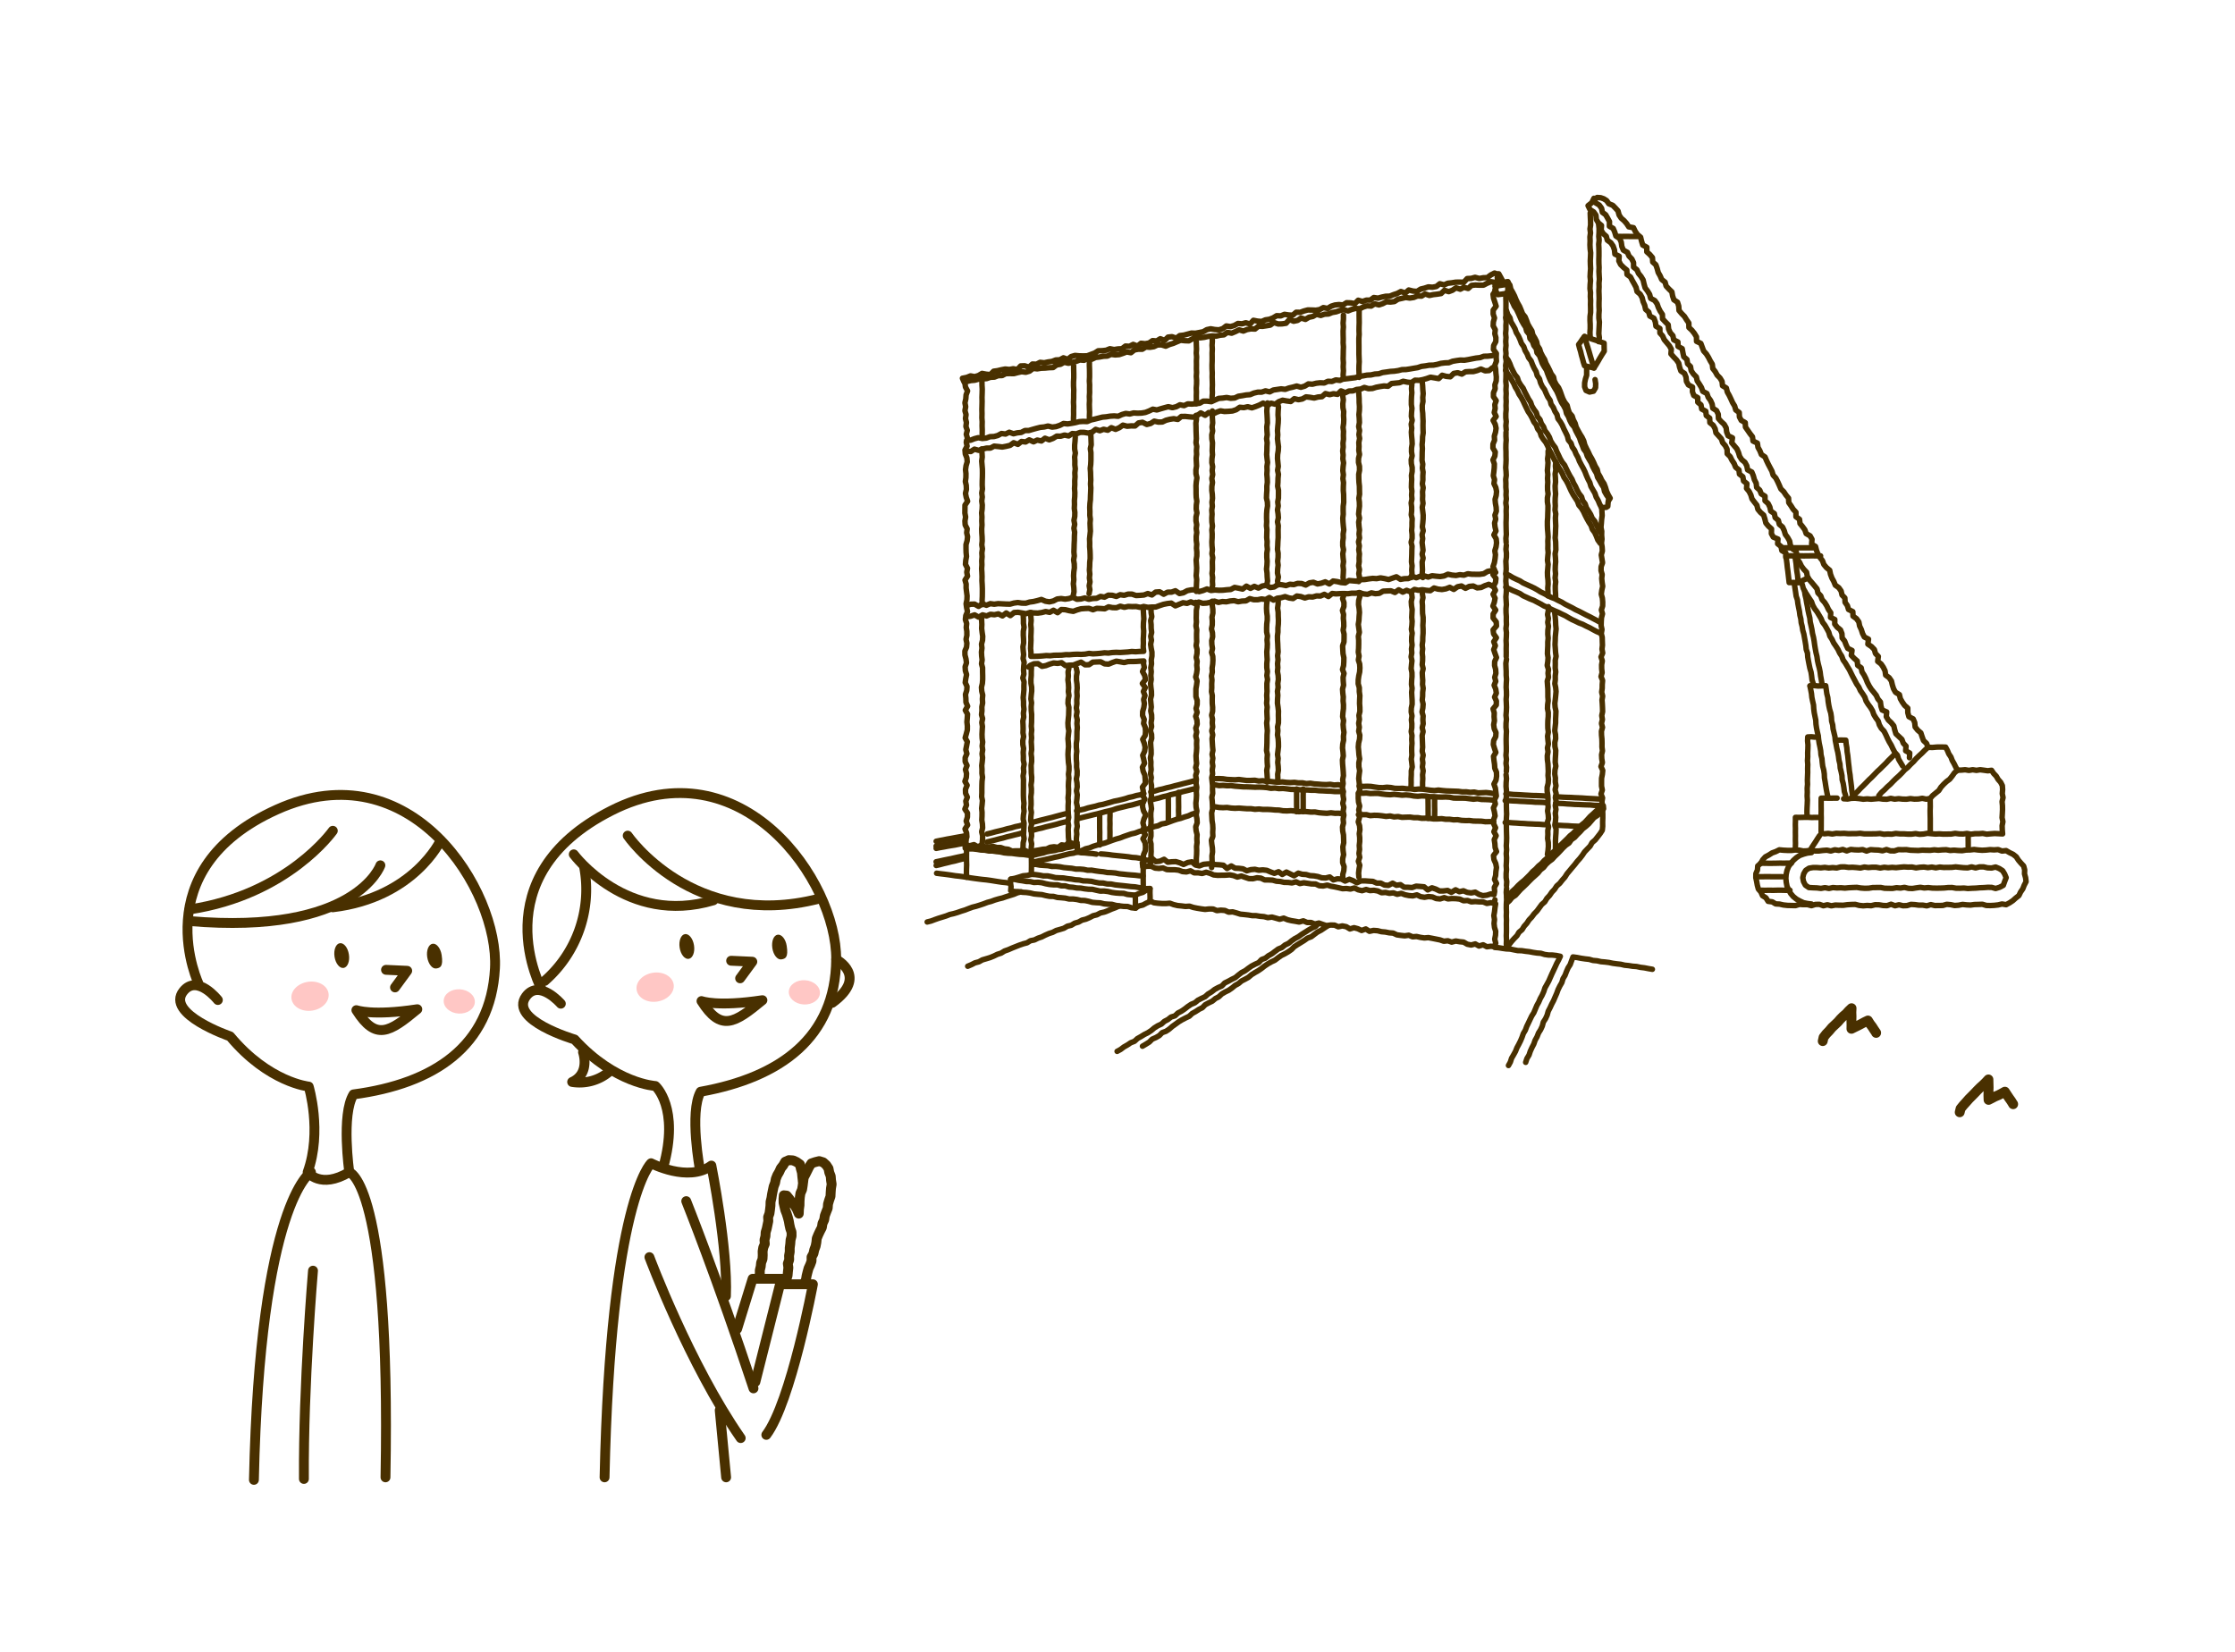 <svg xmlns="http://www.w3.org/2000/svg" viewBox="0 0 460 340"><defs><style>.cls-1,.cls-2,.cls-5{fill:none;}.cls-1,.cls-2{stroke:#493000;stroke-linecap:round;stroke-linejoin:round;}.cls-1{stroke-width:1.13px;}.cls-2{stroke-width:2.03px;}.cls-3{fill:#493000;}.cls-4{fill:#ffc7c5;}</style></defs><title>img08</title><g id="レイヤー_2" data-name="レイヤー 2"><g id="レイヤー_1-2" data-name="レイヤー 1"><polygon class="cls-1" points="198.42 78.62 198.09 77.86 198.98 77.68 199.75 77.37 200.6 77.53 201.38 77.3 202.12 76.86 202.98 77.02 203.82 77.11 204.51 76.41 205.31 76.3 206.1 76.11 206.9 75.96 207.74 76.05 208.54 75.9 209.4 76.06 210.08 75.32 210.9 75.29 211.78 75.58 212.49 74.93 213.32 74.97 214.07 74.58 214.92 74.67 215.72 74.5 216.53 74.39 217.3 74.09 218.12 74.06 218.87 73.65 219.76 73.97 220.47 73.39 221.26 73.16 222.1 73.24 222.93 73.26 223.76 73.24 224.53 72.95 225.3 72.67 226.03 72.2 226.86 72.18 227.67 72.09 228.44 71.78 229.3 71.95 230.1 71.82 230.92 71.78 231.64 71.23 232.47 71.28 233.23 70.89 234.12 71.23 234.84 70.66 235.69 70.75 236.49 70.6 237.22 70.11 238.07 70.18 238.81 69.72 239.7 70.07 240.4 69.39 241.21 69.3 242.1 69.61 242.82 69.07 243.64 68.98 244.43 68.77 245.21 68.56 246.05 68.59 246.84 68.44 247.64 68.28 248.39 67.85 249.18 67.68 250.04 67.83 250.88 67.89 251.67 67.64 252.39 67.09 253.25 67.22 254.03 67 254.78 66.58 255.62 66.65 256.41 66.44 257.29 66.69 257.97 65.93 258.83 66.1 259.68 66.17 260.44 65.84 261.25 65.72 262.02 65.43 262.76 64.98 263.6 65.02 264.37 64.7 265.23 64.83 266.06 64.88 266.77 64.27 267.6 64.29 268.37 64.01 269.16 63.8 269.99 63.81 270.82 63.85 271.62 63.72 272.37 63.31 273.23 63.49 273.97 63.03 274.75 62.78 275.56 62.69 276.41 62.77 277.15 62.31 277.99 62.34 278.85 62.49 279.54 61.8 280.42 62.05 281.2 61.78 282.03 61.77 282.75 61.24 283.61 61.37 284.4 61.15 285.2 60.98 286.03 60.96 286.8 60.65 287.58 60.4 288.33 60 289.23 60.31 289.94 59.69 290.81 59.91 291.66 59.98 292.4 59.5 293.19 59.31 293.98 59.05 294.82 59.12 295.63 58.97 296.34 58.4 297.22 58.63 297.99 58.3 298.8 58.21 299.61 58.08 300.44 58.07 301.28 58.09 301.97 57.34 302.8 57.3 303.59 57.08 304.47 57.32 305.28 57.17 306.11 57.14 306.84 56.59 307.6 56.2 308.38 56.49 308.16 57.13 308.31 57.75 307.7 58.12 306.85 57.98 306.08 58.3 305.33 58.69 304.51 58.7 303.68 58.66 302.87 58.74 302.17 59.38 301.3 59.14 300.55 59.53 299.67 59.24 298.94 59.74 298.17 60.03 297.3 59.75 296.6 60.42 295.8 60.55 294.99 60.64 294.19 60.81 293.31 60.5 292.57 60.95 291.74 60.92 290.97 61.23 290.16 61.35 289.31 61.23 288.52 61.42 287.72 61.59 286.99 62.07 286.18 62.17 285.34 62.11 284.59 62.5 283.81 62.76 282.94 62.54 282.21 63 281.37 62.95 280.59 63.19 279.83 63.55 279 63.48 278.21 63.69 277.44 64 276.57 63.73 275.77 63.91 275 64.18 274.2 64.32 273.43 64.63 272.61 64.67 271.84 64.93 270.96 64.7 270.22 65.13 269.42 65.3 268.68 65.74 267.79 65.46 267.06 65.95 266.26 66.12 265.37 65.77 264.69 66.54 263.88 66.66 263.06 66.68 262.18 66.38 261.45 66.92 260.65 67.05 259.85 67.17 259.02 67.14 258.3 67.73 257.47 67.69 256.66 67.83 255.9 68.14 255.02 67.89 254.26 68.26 253.49 68.58 252.63 68.41 251.9 68.92 251.09 69 250.29 69.19 249.46 69.14 248.65 69.24 247.86 69.43 247.05 69.53 246.21 69.49 245.43 69.74 244.68 70.16 243.85 70.13 243 70.04 242.23 70.35 241.47 70.68 240.69 70.91 239.93 71.25 239.05 70.98 238.23 71 237.47 71.36 236.67 71.48 235.84 71.42 235.1 71.88 234.27 71.88 233.47 72.03 232.76 72.6 231.9 72.44 231.13 72.73 230.34 72.99 229.52 73.05 228.67 72.94 227.91 73.29 227.09 73.33 226.29 73.48 225.48 73.58 224.72 73.94 223.87 73.79 223.11 74.16 222.26 74.09 221.49 74.38 220.7 74.59 219.9 74.77 219.03 74.56 218.28 74.98 217.48 75.11 216.75 75.65 215.92 75.68 215.11 75.76 214.28 75.79 213.48 75.92 212.63 75.83 211.9 76.39 211.12 76.62 210.27 76.51 209.47 76.69 208.68 76.9 207.85 76.89 207.02 76.9 206.26 77.3 205.43 77.32 204.66 77.62 203.83 77.66 203.05 77.93 202.22 77.98 201.4 78.04 200.61 78.26 199.79 78.33 199.01 78.52 198.42 78.62"/><polyline class="cls-1" points="198.96 124.63 199.76 124.37 200.57 124.34 201.41 124.81 202.19 124.27 203.02 124.58 203.81 124.25 204.63 124.36 205.43 124.25 206.25 124.29 207.06 124.33 207.88 124.35 208.68 124.13 209.48 124.02 210.3 124.14 211.12 124.16 211.92 123.92 212.73 123.81 213.53 123.62 214.33 123.39 215.17 123.75 215.99 123.88 216.8 123.7 217.59 123.29 218.4 123.2 219.22 123.32 220.02 123.2 220.82 122.94 221.66 123.35 222.47 123.29 223.27 123.08 224.1 123.35 224.9 123.19 225.71 123.15 226.5 122.76 227.32 122.91 228.11 122.5 228.93 122.53 229.76 122.76 230.55 122.41 231.37 122.53 232.17 122.29 232.98 122.29 233.82 122.58 234.63 122.54 235.44 122.47 236.24 122.17 237.08 122.46 237.85 121.87 238.66 121.81 239.51 122.31 240.3 121.89 241.12 121.88 241.91 121.6 242.76 122.17 243.57 122.01 244.35 121.58 245.16 121.42 245.97 121.38 246.81 121.77 247.61 121.55 248.41 121.23 249.24 121.54 250.05 121.44 250.87 121.5 251.69 121.48 252.5 121.39 253.31 121.33 254.1 120.91 254.93 121.07 255.75 121.25 256.53 120.65 257.37 121.1 258.16 120.69 259 121.04 259.79 120.62 260.6 120.48 261.44 120.93 262.25 120.82 263.04 120.29 263.86 120.37 264.68 120.53 265.48 120.26 266.29 120.33 267.09 120.08 267.9 120.11 268.74 120.42 269.52 119.97 270.32 119.85 271.16 120.19 271.96 120.04 272.76 119.76 273.6 120.19 274.38 119.59 275.21 119.71 276.04 119.91 276.86 119.98 277.64 119.49 278.46 119.56 279.29 119.63 280.08 119.31 280.89 119.28 281.7 119.15 282.51 119.05 283.33 119.1 284.14 118.95 284.97 119.09 285.8 119.28 286.6 119 287.4 118.72 288.25 119.25 289.06 119.11 289.88 119.09 290.67 118.62 291.5 118.92 292.3 118.61 293.12 118.53 293.95 118.78 294.75 118.51 295.57 118.6 296.4 118.67 297.21 118.55 298 118.19 298.83 118.37 299.66 118.45 300.47 118.29 301.3 118.39 302.1 118.1 302.93 118.2 303.75 118.21 304.57 118.21 305.38 118.09 306.18 117.61 306.99 117.45 307.84 117.81"/><polyline class="cls-1" points="307.24 120.68 306.41 120.27 305.62 120.55 304.84 120.92 304.04 121 303.21 120.62 302.4 120.7 301.62 121.09 300.79 120.61 299.99 120.77 299.21 121.32 298.38 120.89 297.59 121.2 296.79 121.34 295.98 121.26 295.15 121.03 294.38 121.58 293.56 121.51 292.74 121.38 291.94 121.5 291.12 121.32 290.34 121.84 289.51 121.51 288.72 121.88 287.88 121.4 287.1 121.95 286.27 121.61 285.47 121.64 284.66 121.68 283.88 122.13 283.08 122.2 282.26 122.03 281.47 122.33 280.65 122.24 279.83 122 279.03 122.1 278.22 122.1 277.42 122.21 276.61 122.17 275.8 122.19 274.99 122.24 274.18 122.16 273.41 122.78 272.57 122.33 271.78 122.68 270.97 122.65 270.17 122.88 269.35 122.84 268.56 123.08 267.73 122.79 266.91 122.68 266.13 123.2 265.32 123.08 264.49 122.8 263.69 123.03 262.89 123.13 262.1 123.52 261.26 122.99 260.48 123.41 259.66 123.28 258.86 123.44 258.05 123.44 257.23 123.22 256.44 123.68 255.63 123.72 254.83 123.86 254 123.63 253.2 123.7 252.4 123.87 251.58 123.82 250.78 123.99 249.96 123.73 249.16 123.97 248.36 124.13 247.55 124.18 246.72 123.93 245.93 124.23 245.1 123.88 244.31 124.19 243.49 124.06 242.69 124.38 241.91 124.7 241.06 124.14 240.26 124.23 239.46 124.39 238.67 124.65 237.88 124.94 237.07 124.95 236.27 125.01 235.45 124.85 234.65 125.01 233.84 124.84 233.03 124.86 232.21 124.82 231.41 125 230.58 124.78 229.79 125.09 228.98 125.07 228.16 124.91 227.37 125.31 226.56 125.25 225.74 125.22 224.95 125.5 224.12 125.22 223.31 125.25 222.5 125.31 221.7 125.53 220.9 125.83 220.08 125.7 219.26 125.5 218.44 125.46 217.67 126.11 216.82 125.61 216.04 126.04 215.21 125.87 214.41 126.08 213.6 126.19 212.79 126.16 211.97 126.07 211.17 126.32 210.35 126.17 209.53 126.03 208.72 126.08 207.94 126.71 207.1 126.17 206.32 126.77 205.48 126.35 204.67 126.53 203.85 126.44 203.05 126.78 202.23 126.56 201.44 127.03 200.59 126.56 199.78 126.83 198.97 126.95"/><polyline class="cls-1" points="308 58.14 307.93 58.95 307.84 59.77 307.29 60.58 307.4 61.39 307.67 62.2 307.93 63.02 307.33 63.83 307.32 64.64 307.59 65.45 307.36 66.26 307.32 67.07 307.75 67.88 307.66 68.69 307.88 69.5 307.86 70.31 307.42 71.12 307.37 71.93 307.97 72.74 307.94 73.55 307.99 74.36 307.67 75.17 307.83 75.98 307.88 76.79 307.97 77.6 307.94 78.41 307.67 79.22 307.73 80.03 307.38 80.85 307.38 81.66 307.94 82.47 307.66 83.28 307.73 84.09 307.54 84.9 307.93 85.72 307.31 86.53 307.74 87.34 307.92 88.15 307.8 88.97 307.55 89.78 307.61 90.6 307.28 91.41 307.27 92.22 307.75 93.04 307.67 93.85 307.28 94.67 307.56 95.48 307.54 96.29 307.46 97.1 307.35 97.92 307.6 98.73 307.48 99.54 307.86 100.35 308.02 101.16 307.94 101.97 307.71 102.79 307.78 103.6 307.93 104.41 307.97 105.22 307.68 106.04 307.84 106.85 307.61 107.66 307.7 108.47 307.89 109.29 307.47 110.1 307.94 110.92 308.02 111.73 307.91 112.55 307.66 113.36 307.79 114.18 307.71 114.99 307.57 115.81 307.29 116.62 307.65 117.43 307.28 118.25 307.89 119.06 307.8 119.87 307.38 120.68 307.79 121.5 307.3 122.31 307.71 123.13 307.56 123.94 307.27 124.75 307.84 125.57 307.32 126.38 307.31 127.2 307.95 128.01 308 128.83 307.31 129.64 307.41 130.46 307.98 131.27 307.44 132.09 307.77 132.9 307.43 133.71 307.71 134.53 308 135.34 307.63 136.16 307.61 136.97 307.83 137.79 307.88 138.6 307.64 139.42 307.85 140.23 307.52 141.04 307.85 141.86 307.97 142.67 307.61 143.48 307.98 144.29 307.96 145.1 307.3 145.91 307.54 146.72 307.51 147.53 307.58 148.35 307.42 149.16 307.53 149.97 307.9 150.79 307.85 151.61 307.43 152.42 307.35 153.24 307.59 154.05 307.87 154.87 307.39 155.68 307.48 156.5 307.6 157.31 307.65 158.12 308 158.94 308.02 159.76 307.9 160.57 307.48 161.39 307.77 162.21 307.87 163.02 307.97 163.84 307.58 164.66 307.77 165.47 307.37 166.29 307.57 167.11 307.71 167.93 307.4 168.74 307.42 169.56 307.81 170.38 307.47 171.19 307.93 172.01 307.54 172.83 307.67 173.65 307.72 174.46 308.01 175.28 307.38 176.1 307.48 176.92 307.85 177.74 308 178.56 307.88 179.38 307.83 180.19 307.6 181.01 308.01 181.84 307.56 182.66 307.62 183.49 307.5 184.15 306.86 183.99 306.01 184.26 305.18 184.35 304.39 184.09 303.62 183.63 302.79 183.79 301.98 183.68 301.2 183.35 300.36 183.54 299.58 183.15 298.71 183.67 297.93 183.28 297.11 183.38 296.29 183.39 295.51 183 294.72 182.74 293.85 183.17 293.1 182.53 292.29 182.46 291.47 182.4 290.63 182.69 289.81 182.63 288.99 182.62 288.23 182.09 287.4 182.21 286.63 181.79 285.76 182.24 284.95 182.17 284.17 181.77 283.35 181.77 282.57 181.42 281.75 181.37 280.94 181.31 280.12 181.31 279.26 181.7 278.49 181.27 277.71 180.97 276.85 181.35 276.08 180.94 275.27 180.89 274.43 181.11 273.68 180.51 272.84 180.72 272.03 180.68 271.24 180.42 270.43 180.28 269.62 180.23 268.82 180 268.01 179.95 267.21 179.72 266.33 180.26 265.55 179.88 264.77 179.5 263.91 179.99 263.15 179.43 262.29 179.76 261.5 179.47 260.72 179.14 259.91 179.05 259.08 179.12 258.28 178.93 257.45 179 256.6 179.24 255.82 178.83 255.01 178.73 254.2 178.7 253.42 178.24 252.54 178.76 251.79 178.09 250.98 178 250.16 177.96 249.36 177.8 248.54 177.82 247.71 177.9 246.85 178.23 246.05 178.05 245.3 177.39 244.46 177.53 243.59 177.93 242.81 177.59 242.01 177.35 241.18 177.38 240.34 177.47 239.59 176.87 238.72 177.26 237.88 177.35 237.13 176.7 236.25 177.1 235.24 176.92 235.37 175.91 235.72 175.09 235.77 174.28 235.68 173.46 235.24 172.65 235.73 171.83 235.19 171.02 235.45 170.2 235.23 169.38 235.45 168.56 235.82 167.74 235.37 166.92 235.17 166.11 235.18 165.29 235.63 164.47 235.13 163.66 235.31 162.84 235.13 162.02 235.74 161.2 235.7 160.38 235.63 159.56 235.28 158.74 235.13 157.92 235.56 157.1 235.39 156.28 235.19 155.47 235.58 154.64 235.69 153.82 235.51 153 235.19 152.18 235.71 151.36 235.77 150.54 235.71 149.73 235.37 148.91 235.5 148.09 235.16 147.27 235.18 146.45 235.42 145.63 235.53 144.81 235.38 143.98 235.65 143.16 235.33 142.34 235.72 141.52 235.12 140.69 235.76 139.87 235.6 139.05 235.15 138.22 235.52 137.39 235.35 136.57 235.41 136.05 234.58 136.09 233.77 136.15 232.97 136.16 232.17 136.17 231.37 136.37 230.56 136.22 229.75 136.09 228.95 136.37 228.16 136.7 227.35 136.64 226.53 136.22 225.72 136.25 224.92 136.29 224.13 136.82 223.33 136.84 222.5 136.29 221.71 136.58 220.92 136.89 220.11 136.91 219.3 137.01 218.48 136.4 217.67 136.54 216.86 136.46 216.06 136.69 215.26 137 214.46 137.15 213.63 136.6 212.81 136.63 212.03 136.96 211.7 137.31"/><polyline class="cls-1" points="198.6 78.85 198.71 79.66 199.14 80.47 198.84 81.28 198.78 82.1 198.6 82.91 198.75 83.72 198.6 84.53 198.83 85.34 198.71 86.15 198.91 86.96 198.8 87.77 199.08 88.58 198.88 89.39 199.11 90.2 198.87 91.01 199.04 91.82 198.61 92.63 198.68 93.44 199 94.25 199.07 95.06 198.83 95.87 198.72 96.68 198.81 97.49 198.8 98.3 198.69 99.11 198.87 99.92 198.9 100.73 198.71 101.55 198.87 102.36 199.15 103.17 198.61 103.98 198.6 104.79 198.59 105.61 198.74 106.42 198.6 107.23 198.65 108.04 199.06 108.85 198.96 109.66 199.14 110.47 199.05 111.28 198.82 112.09 198.82 112.9 198.84 113.72 198.92 114.53 198.77 115.34 198.71 116.15 199.12 116.97 198.98 117.78 199.13 118.59 198.62 119.4 198.85 120.22 198.84 121.03 198.94 121.84 199.04 122.65 199.01 123.46 198.84 124.27 198.95 125.08 199.12 125.9 198.78 126.71 198.69 127.52 198.96 128.34 198.87 129.15 198.99 129.96 199 130.77 198.83 131.58 199 132.39 198.93 133.2 198.59 134.01 198.6 134.81 198.81 135.62 198.92 136.43 198.64 137.24 198.69 138.05 198.94 138.86 198.77 139.67 198.66 140.49 199.03 141.3 198.97 142.12 198.71 142.93 198.79 143.74 198.81 144.55 199.15 145.36 198.68 146.18 199.13 146.99 199.08 147.8 199.01 148.61 199.1 149.43 199.09 150.24 198.88 151.06 198.65 151.87 199.09 152.68 198.94 153.5 198.78 154.31 199 155.13 198.65 155.94 198.65 156.76 199.03 157.57 198.71 158.39 198.93 159.2 198.88 160.02 198.6 160.83 199.05 161.64 198.71 162.46 198.73 163.27 199.09 164.09 198.78 164.9 198.92 165.72 198.59 166.53 199.12 167.35 199.11 168.17 198.86 168.99 199.15 169.8 198.62 170.62 198.94 171.44 199 172.26 198.7 173.08 198.74 174.02 199.65 174.06 200.46 173.85 201.21 174.29 202.04 173.96 202.79 174.31 203.59 174.32 204.4 174.22 205.17 174.44 205.96 174.45 206.73 174.72 207.52 174.81 208.28 175.17 209.08 175.13 209.87 175.14 210.7 174.93 211.46 175.28 212.27 175.5 213.03 175.09 213.82 174.96 214.6 174.81 215.41 174.75 216.15 174.4 216.94 174.29 217.79 174.41 218.5 173.9 219.34 174.02 220.02 173.38 220.9 173.63 221.69 173.49"/><polyline class="cls-1" points="226.56 175.76 227.37 175.82 228.18 175.9 228.99 176.02 229.79 176.1 230.6 176.18 231.41 176.26 232.22 176.35 233.02 176.48 233.84 176.53 234.65 176.67 235.46 176.75"/><polyline class="cls-1" points="221.54 173.32 221.54 172.51 221.62 171.7 221.56 170.89 221.72 170.08 221.61 169.26 221.67 168.45 221.68 167.64 221.71 166.83 221.72 166.02 221.56 165.21 221.65 164.4 221.71 163.59 221.56 162.78 221.7 161.96 221.66 161.15 221.53 160.34 221.68 159.52 221.69 158.71 221.58 157.9 221.59 157.09 221.53 156.27 221.53 155.46 221.61 154.65 221.53 153.83 221.53 153.02 221.64 152.2 221.65 151.39 221.66 150.58 221.72 149.77 221.65 148.95 221.71 148.14 221.54 147.33 221.67 146.51 221.53 145.7 221.64 144.88 221.62 144.07 221.69 143.25 221.64 142.43 221.7 141.62 221.66 140.8 221.56 139.99 221.56 139.17 221.69 138.34 221.52 137.52"/><polyline class="cls-1" points="236.78 177.72 236.95 176.91 236.88 176.11 236.93 175.31 236.91 174.5 236.9 173.7 236.7 172.89 236.89 172.08 236.89 171.28 236.74 170.47 236.89 169.67 236.91 168.86 236.85 168.06 236.86 167.26 237 166.46 236.89 165.65 236.72 164.85 236.99 164.05 236.96 163.25 237 162.45 237 161.64 236.84 160.84 236.96 160.04 236.8 159.23 236.93 158.43 236.86 157.62 236.88 156.81 236.77 156 236.93 155.2 236.92 154.39 236.86 153.59 236.81 152.78 237.04 151.98 237.01 151.18 236.77 150.37 237.02 149.56 236.91 148.75 237.04 147.94 237.02 147.14 236.84 146.33 236.96 145.53 236.88 144.72 236.8 143.91 237 143.1 236.98 142.29 236.88 141.49 236.81 140.68 236.94 139.87 236.87 139.06 236.95 138.26 236.86 137.45 237 136.64 236.95 135.83 237.09 135.03 237.09 134.22 236.93 133.41 236.82 132.6 236.99 131.79 236.84 130.98 237.03 130.17 236.93 129.36 236.92 128.55 236.83 127.74 237.06 126.92 236.92 126.11 236.9 125.29"/><polyline class="cls-1" points="212.29 137.42 212.25 138.22 212.25 139.02 212.18 139.83 212.19 140.63 212.33 141.43 212.34 142.24 212.25 143.04 212.18 143.85 212.31 144.65 212.23 145.46 212.25 146.26 212.33 147.06 212.32 147.87 212.31 148.67 212.26 149.47 212.34 150.28 212.26 151.09 212.32 151.89 212.25 152.7 212.3 153.51 212.33 154.31 212.22 155.12 212.32 155.92 212.33 156.73 212.22 157.54 212.25 158.34 212.26 159.15 212.34 159.96 212.32 160.76 212.2 161.57 212.28 162.37 212.27 163.18 212.17 163.99 212.21 164.79 212.22 165.6 212.15 166.4 212.28 167.21 212.18 168.02 212.13 168.83 212.33 169.64 212.14 170.45 212.28 171.26 212.32 172.06 212.16 172.88 212.33 173.69 212.25 174.5 212.22 175.32"/><polyline class="cls-1" points="210.6 126.69 210.64 127.5 210.64 128.31 210.77 129.11 210.62 129.92 210.61 130.72 210.66 131.53 210.68 132.33 210.54 133.13 210.6 133.94 210.68 134.74 210.57 135.54 210.79 136.34 210.7 137.14 210.66 137.94 210.73 138.75 210.52 139.55 210.77 140.35 210.73 141.16 210.74 141.96 210.67 142.77 210.59 143.58 210.66 144.38 210.66 145.19 210.75 145.99 210.63 146.8 210.7 147.6 210.52 148.41 210.56 149.21 210.58 150.02 210.55 150.83 210.68 151.63 210.51 152.44 210.52 153.25 210.67 154.06 210.59 154.86 210.63 155.67 210.62 156.48 210.79 157.28 210.64 158.09 210.71 158.9 210.57 159.71 210.65 160.52 210.64 161.33 210.64 162.13 210.63 162.94 210.63 163.75 210.66 164.55 210.75 165.36 210.68 166.17 210.77 166.98 210.64 167.79 210.59 168.59 210.77 169.41 210.74 170.22 210.7 171.03 210.66 171.84 210.78 172.65 210.59 173.46 210.56 174.28 210.53 175.09"/><polyline class="cls-1" points="219.99 137.52 219.83 138.33 219.88 139.13 219.8 139.94 219.9 140.75 219.94 141.56 219.89 142.37 220.01 143.18 219.85 143.98 219.81 144.79 219.99 145.6 219.97 146.4 219.95 147.21 219.87 148.02 219.8 148.82 219.84 149.63 219.98 150.44 219.89 151.25 219.81 152.06 219.88 152.87 219.92 153.68 219.85 154.49 219.81 155.3 219.85 156.11 219.9 156.92 220.01 157.73 220.01 158.54 219.91 159.35 219.99 160.16 219.92 160.97 219.89 161.78 219.93 162.59 219.91 163.4 219.83 164.21 219.89 165.01 219.84 165.83 219.84 166.64 219.87 167.45 219.95 168.26 219.79 169.08 219.93 169.89 219.85 170.7 219.88 171.51 219.9 172.33 219.98 173.15 219.93 173.97"/><polyline class="cls-1" points="221.73 174.07 220.93 174.16 220.15 174.38 219.36 174.5 218.6 174.76 217.79 174.87 217.02 175.07 216.22 175.18 215.43 175.33 214.66 175.58 213.87 175.74 213.09 175.94 212.29 176.1 211.49 176.01 210.69 175.89 209.88 175.85 209.09 175.76 208.29 175.65 207.49 175.62 206.68 175.54 205.89 175.36 205.09 175.28 204.29 175.16 203.48 175.15 202.68 174.99 201.88 174.96 201.08 174.82 200.27 174.73 199.46 174.72 198.67 174.6 198.63 173.9 198.87 173.93"/><polyline class="cls-1" points="212.29 176.07 212.28 176.84 212.29 177.61 212.29 178.39 212.28 179.17 212.28 179.95"/><polyline class="cls-1" points="225.65 175.81 224.87 175.7 224.08 175.64 223.3 175.55 222.5 175.52 221.71 175.37 220.95 175.61 220.15 175.72 219.38 175.91 218.6 176.11 217.83 176.31 217.04 176.46 216.26 176.66 215.49 176.83 214.71 177.01 213.92 177.16 213.13 177.34 212.34 177.49"/><polyline class="cls-1" points="221.72 175.4 221.72 174.71 221.72 174.01"/><polyline class="cls-1" points="235.29 178.34 235.29 179.22 235.29 180.11 235.29 180.99 235.3 181.88 235.3 182.78"/><polyline class="cls-1" points="235.25 180.29 234.43 180.25 233.62 180.15 232.8 180.09 231.98 180.02 231.17 179.93 230.35 179.85 229.55 179.69 228.73 179.62 227.91 179.59 227.1 179.44 226.28 179.36 225.48 179.25 224.67 179.11 223.84 179.12 223.04 178.95 222.22 178.88 221.4 178.88 220.59 178.72 219.77 178.65 218.95 178.57 218.14 178.41 217.32 178.33 216.5 178.34 215.69 178.18 214.87 178.13 214.04 178.07 213.23 177.92 212.4 177.9"/><polyline class="cls-1" points="208.02 180.97 208.83 181.01 209.62 181.18 210.42 181.29 211.22 181.44 212.03 181.46 212.81 181.64 213.63 181.6 214.44 181.69 215.22 181.9 216.02 182.05 216.82 182.12 217.64 182.12 218.43 182.33 219.24 182.33 220.03 182.57 220.83 182.63 221.62 182.77 222.44 182.8 223.23 182.94 224.03 183.03 224.84 183.05 225.64 183.24 226.43 183.41 227.25 183.4 228.06 183.5 228.85 183.69 229.65 183.8 230.46 183.86 231.27 183.88 232.06 184.11 232.88 184.19 233.69 184.26 234.42 183.91 235.21 183.68 235.91 183.22 236.69 182.92 236.68 183.81 236.71 184.68 236.69 185.56 235.94 185.89 235.22 186.28 234.41 186.47 233.69 186.89"/><polyline class="cls-1" points="236.69 182.88 235.96 182.91 235.24 182.83 234.42 182.69 233.61 182.54 232.79 182.49 231.97 182.39 231.15 182.3 230.33 182.22 229.51 182.13 228.7 181.96 227.87 181.94 227.06 181.76 226.23 181.74 225.42 181.59 224.62 181.4 223.79 181.33 222.96 181.31 222.16 181.13 221.33 181.08 220.52 180.94 219.69 180.85 218.88 180.71 218.05 180.68 217.22 180.64 216.41 180.44 215.6 180.28 214.76 180.29 213.94 180.13 213.12 180.02 212.29 179.97 211.45 180.19 210.57 180.27 209.73 180.53 208.89 180.78 208.03 180.95 207.98 181.74 208.09 182.53 208.02 183.33 208.81 183.51 209.63 183.53 210.43 183.66 211.24 183.7 212.03 183.81 212.82 184 213.63 184.08 214.44 184.14 215.22 184.34 216.02 184.49 216.84 184.51 217.62 184.72 218.43 184.78 219.24 184.86 220.03 185.04 220.84 185.04 221.64 185.14 222.44 185.33 223.25 185.35 224.04 185.51 224.82 185.73 225.63 185.8 226.45 185.84 227.24 186.04 228.05 186.11 228.86 186.14 229.65 186.36 230.45 186.47 231.26 186.56 232.08 186.58 232.87 186.84 233.74 186.93 233.68 186.01 233.69 185.14 233.65 184.27"/><polyline class="cls-1" points="207.88 181.79 207.07 181.67 206.26 181.59 205.45 181.47 204.63 181.34 203.82 181.21 203.01 181.1 202.19 181.02 201.38 180.92 200.56 180.81 199.74 180.69 198.94 180.55 198.91 179.72 198.92 178.88 198.95 178.05 198.93 177.21 198.92 176.37 198.93 175.52 198.93 174.68"/><polyline class="cls-1" points="198.93 180.56 198.16 180.44 197.39 180.34 196.62 180.26 195.86 180.14 195.09 180.03 194.32 179.93 193.54 179.84 192.77 179.74"/><polyline class="cls-1" points="198.83 176.65 198.06 176.82 197.29 177.01 196.53 177.22 195.76 177.38 194.99 177.58 194.22 177.76 193.45 177.97 192.68 178.14"/><polyline class="cls-1" points="198.83 176.05 198.06 176.24 197.29 176.39 196.53 176.56 195.76 176.74 194.99 176.89 194.22 177.05 193.45 177.22 192.67 177.38"/><polyline class="cls-1" points="198.83 173.48 198.06 173.63 197.3 173.77 196.53 173.93 195.76 174.05 194.99 174.18 194.22 174.33 193.45 174.46 192.68 174.62"/><polyline class="cls-1" points="198.83 173.01 198.06 173.16 197.29 173.3 196.53 173.46 195.76 173.59 194.99 173.72 194.22 173.87 193.45 174.02 192.67 174.14"/><polyline class="cls-1" points="198.83 171.99 198.07 172.15 197.3 172.28 196.53 172.42 195.76 172.57 194.99 172.7 194.22 172.86 193.45 173 192.68 173.16"/><polyline class="cls-1" points="307.82 186.04 307.69 186.85 307.6 187.66 307.46 188.46 307.59 189.27 307.5 190.08 307.59 190.89 307.84 191.69 307.8 192.5 307.64 193.31 307.85 194.13 307.56 194.84 306.85 194.77 306.02 194.87 305.25 194.47 304.4 194.72 303.63 194.29 302.79 194.51 301.99 194.35 301.23 193.91 300.42 193.83 299.62 193.69 298.78 193.91 297.99 193.64 297.16 193.73 296.38 193.46 295.58 193.3 294.78 193.14 293.98 192.99 293.15 193.06 292.35 192.94 291.55 192.76 290.73 192.82 289.95 192.5 289.11 192.62 288.31 192.53 287.5 192.42 286.73 192.06 285.92 192 285.12 191.84 284.31 191.77 283.52 191.57 282.7 191.51 281.86 191.69 281.1 191.21 280.24 191.52 279.47 191.16 278.68 190.95 277.83 191.2 277.08 190.74 276.28 190.58 275.44 190.76 274.67 190.42 273.86 190.4 273.02 190.53 272.24 190.27 271.46 189.99 270.62 190.19 269.84 189.88 269.02 189.87 268.24 189.54 267.39 189.78 266.59 189.63 265.78 189.5 264.99 189.31 264.21 188.98 263.37 189.21 262.57 188.98 261.78 188.76 260.95 188.88 260.15 188.67 259.34 188.6 258.53 188.47 257.71 188.46 256.91 188.33 256.1 188.24 255.29 188.16 254.5 187.91 253.71 187.69 252.88 187.75 252.1 187.4 251.28 187.34 250.45 187.43 249.67 187.1 248.85 187.09 248.02 187.18 247.21 187.07 246.41 186.94 245.61 186.78 244.82 186.52 243.99 186.57 243.18 186.47 242.36 186.39 241.56 186.2 240.77 185.91 239.94 185.98 239.12 185.97 238.29 185.91 237.48 185.81 236.7 185.41"/><polyline class="cls-1" points="310.16 195.16 310.59 194.45 311.09 193.8 311.63 193.19 312.21 192.6 312.63 191.89 313.27 191.35 313.7 190.65 314.25 190.03 314.7 189.35 315.27 188.75 315.76 188.09 316.34 187.5 316.82 186.84 317.31 186.17 317.94 185.63 318.37 184.92 318.93 184.32 319.39 183.64 319.95 183.05 320.4 182.36 321.03 181.81 321.53 181.17 322.08 180.55 322.52 179.85 323.05 179.22 323.57 178.59 324.11 177.96 324.61 177.31 325.16 176.7 325.67 176.04 326.13 175.35 326.7 174.75 327.27 174.16 327.68 173.43 328.32 172.88 328.83 172.23 329.34 171.57 329.78 170.89 329.86 170.07 329.85 169.22 329.88 168.37 329.88 167.52 329.84 166.69 329.27 167.24 328.75 167.85 328.06 168.31 327.53 168.93 327 169.55 326.4 170.09 325.75 170.59 325.21 171.2 324.63 171.76 324.09 172.36 323.41 172.83 322.94 173.51 322.26 173.98 321.68 174.53 321.13 175.13 320.58 175.71 319.99 176.27 319.45 176.87 318.79 177.35 318.19 177.91 317.69 178.55 317.04 179.05 316.53 179.69 315.93 180.24 315.32 180.78 314.74 181.36 314.18 181.94 313.59 182.51 312.99 183.06 312.44 183.67 311.9 184.28 311.2 184.74 310.69 185.38 310.07 185.93"/><polyline class="cls-1" points="307.68 185.21 307.56 185.95 306.86 185.8 306.03 185.95 305.25 185.64 304.44 185.63 303.63 185.57 302.82 185.63 302.04 185.35 301.22 185.4 300.44 185.06 299.64 184.97 298.84 184.95 298.02 185.02 297.24 184.76 296.39 185.03 295.59 184.95 294.82 184.62 294.01 184.54 293.18 184.69 292.39 184.56 291.61 184.19 290.78 184.4 289.97 184.33 289.18 184.17 288.4 183.88 287.56 184.07 286.78 183.78 285.96 183.87 285.17 183.69 284.35 183.75 283.58 183.39 282.78 183.25 281.96 183.31 281.17 183.08 280.33 183.33 279.54 183.15 278.77 182.77 277.94 182.99 277.14 182.88 276.32 182.92 275.54 182.73 274.75 182.56 273.95 182.42 273.17 182.18 272.34 182.36 271.54 182.31 270.77 181.95 269.96 181.94 269.16 181.82 268.36 181.7 267.53 181.86 266.75 181.5 265.91 181.73 265.11 181.63 264.3 181.62 263.51 181.44 262.7 181.38 261.92 181.16 261.11 181.12 260.3 181.12 259.52 180.75 258.71 180.67 257.88 180.87 257.06 180.85 256.28 180.59 255.5 180.31 254.66 180.52 253.88 180.22 253.08 180.07 252.25 180.14 251.44 180.15 250.62 180.17 249.81 180.09 249.03 179.76 248.25 179.53 247.41 179.79 246.61 179.65 245.79 179.66 245.02 179.24 244.18 179.47 243.37 179.4 242.59 179.11 241.78 179.02 240.96 179.02 240.15 178.99 239.37 178.65 238.54 178.75 237.73 178.68 236.95 178.3 236.13 178.3 235.21 178.43 235.11 177.58 235.46 177.4"/><polyline class="cls-1" points="329.87 166.69 330.04 166.46 329.99 165.85 329.68 165.82 329.13 166.44 328.49 166.96 327.89 167.52 327.28 168.07 326.73 168.68 326.17 169.28 325.53 169.79 324.94 170.36 324.35 170.93 323.78 171.52 323.13 172.04 322.57 172.63 321.98 173.2 321.4 173.77 320.8 174.32 320.26 174.94 319.6 175.44 319.08 176.07 318.45 176.61 317.82 177.14 317.27 177.75 316.63 178.27 316.07 178.88 315.44 179.41 314.9 180.03 314.31 180.62 313.72 181.19 313.08 181.71 312.47 182.27 311.91 182.87 311.29 183.43 310.69 184 310.13 184.62"/><polyline class="cls-1" points="210.46 171.42 209.66 171.66 208.85 171.85 208.04 172.06 207.23 172.25 206.43 172.49 205.62 172.68 204.81 172.9 204 173.1 203.18 173.3"/><polyline class="cls-1" points="219.69 169.08 218.93 169.25 218.18 169.44 217.44 169.66 216.69 169.85 215.94 170.03 215.19 170.21 214.45 170.43 213.69 170.59 212.94 170.79 212.19 171"/><polyline class="cls-1" points="235.36 165.05 234.57 165.24 233.78 165.46 233 165.68 232.19 165.84 231.41 166.04 230.61 166.23 229.82 166.43 229.04 166.7 228.25 166.9 227.45 167.08 226.66 167.3 225.87 167.51 225.07 167.69 224.28 167.89 223.48 168.08 222.68 168.28 221.88 168.48"/><polyline class="cls-1" points="246.11 167.35 245.32 167.58 244.57 167.93 243.79 168.16 243.01 168.44 242.22 168.63 241.44 168.89 240.67 169.18 239.9 169.46 239.08 169.6 238.34 169.97 237.53 170.15 236.77 170.47 235.98 170.71 235.19 170.93 234.41 171.17 233.64 171.47 232.84 171.65 232.06 171.91 231.28 172.18 230.52 172.48 229.72 172.7 228.94 172.96 228.17 173.25 227.4 173.53 226.59 173.73 225.8 173.95 225.02 174.19 224.25 174.51 223.44 174.7 222.69 175.06 221.88 175.25"/><polyline class="cls-1" points="245.88 162.34 245.07 162.54 244.25 162.75 243.44 162.94 242.63 163.19 241.82 163.38 241 163.56 240.19 163.81 239.37 163.99 238.56 164.24 237.74 164.43 236.92 164.65"/><polyline class="cls-1" points="329.82 165.84 329.7 165.03 329.83 164.23 329.51 163.42 329.78 162.61 329.62 161.81 329.62 161 329.63 160.19 329.79 159.38 329.87 158.58 329.51 157.77 329.8 156.97 329.67 156.16 329.63 155.35 329.81 154.55 329.71 153.74 329.72 152.94 329.7 152.13 329.62 151.32 329.6 150.52 329.82 149.71 329.61 148.9 329.8 148.1 329.67 147.29 329.84 146.49 329.82 145.69 329.78 144.88 329.72 144.08 329.85 143.28 329.65 142.47 329.76 141.67 329.77 140.87 329.84 140.06 329.52 139.26 329.74 138.45 329.65 137.65 329.64 136.84 329.78 136.03 329.52 135.22 329.86 134.42 329.72 133.61 329.81 132.8 329.78 132 329.76 131.19 329.57 130.39 329.71 129.58 329.54 128.77 329.56 127.96 329.61 127.15 329.82 126.34 329.59 125.54 329.85 124.73 329.86 123.92 329.79 123.11 329.57 122.3 329.68 121.49 329.86 120.68 329.74 119.88 329.66 119.06 329.75 118.25 329.52 117.45 329.54 116.64 329.83 115.83 329.7 115.02 329.57 114.22 329.79 113.41 329.74 112.59 329.61 111.78 329.71 110.97 329.64 110.16 329.66 109.35 329.5 108.54 329.58 107.73 329.64 106.92 329.75 106.1 329.7 105.28 329.67 104.47"/><polyline class="cls-1" points="308.47 56.36 308.94 57.21 309.39 58.06"/><polyline class="cls-1" points="307.69 58.43 308.57 58.29 309.46 58.12 310.35 57.98 310.35 58.48 309.46 58.64 308.57 58.77 307.69 58.94"/><polyline class="cls-1" points="310.34 58.48 310.34 59.25 310.35 60.02 309.93 60.42 309.1 60.54 308.27 60.64 307.69 59.6"/><polyline class="cls-1" points="310.08 182.84 310.01 183.66 310.07 184.47 310.08 185.29 310.03 186.1 310.02 186.92 310.05 187.74 310.02 188.55 310.06 189.37 310.04 190.19 310.05 191 310.05 191.82 310.02 192.64 310.06 193.46 310.03 194.28 310.09 195.11"/><polyline class="cls-1" points="309.97 159.46 310.06 160.27 309.99 161.08 309.97 161.89 310.05 162.71 310.08 163.52 309.99 164.34 310.04 165.15 310.04 165.96 310.06 166.78 310.09 167.59 310.04 168.41 310.02 169.22 310.04 170.03 310.05 170.85 310.07 171.66 310.09 172.47 310.07 173.29 310.02 174.1 310.08 174.92 310.01 175.73 310.07 176.55 310.05 177.37 310 178.19 310.06 179 309.99 179.82 309.99 180.64 310.11 181.46 310.06 182.28"/><polyline class="cls-1" points="310.06 135.71 309.93 136.53 309.96 137.35 310 138.18 310 139 310.07 139.82 310.02 140.65 309.99 141.47 310.05 142.29 310.06 143.12 309.99 143.94 310.03 144.76 310.06 145.58 310.03 146.4 309.96 147.23 310.05 148.05 309.97 148.87 309.96 149.69 310.05 150.52 310.01 151.34 309.99 152.17 310 153 310.02 153.82 310.02 154.65 309.95 155.47 310.05 156.3 309.96 157.13 310.07 157.96 310.03 158.79"/><polyline class="cls-1" points="310.03 112.24 309.95 113.06 310.05 113.87 310.04 114.69 309.93 115.5 309.97 116.32 310 117.14 309.94 117.95 309.98 118.77 309.92 119.58 309.99 120.4 310.04 121.22 310.01 122.03 309.94 122.85 309.99 123.67 310.04 124.48 309.96 125.29 309.97 126.11 310.03 126.93 310.02 127.75 310.05 128.56 309.95 129.38 310.05 130.2 310.03 131.02 309.98 131.84 310.02 132.66 310 133.48 310.01 134.31 310 135.13"/><polyline class="cls-1" points="318.63 92.84 318.63 93.64 318.52 94.45 318.61 95.25 318.55 96.05 318.48 96.85 318.57 97.65 318.51 98.46 318.56 99.26 318.51 100.07 318.52 100.87 318.63 101.67 318.48 102.48 318.48 103.28 318.6 104.09 318.59 104.89 318.56 105.7 318.54 106.5 318.48 107.31 318.48 108.11 318.51 108.92 318.58 109.72 318.63 110.52 318.57 111.33 318.59 112.13 318.57 112.94 318.64 113.74 318.56 114.55 318.5 115.35 318.63 116.16 318.56 116.97 318.49 117.78 318.51 118.58 318.6 119.39 318.63 120.2 318.56 121.01 318.6 121.82 318.58 122.64"/><polyline class="cls-1" points="320.21 95.1 320.13 95.92 320.21 96.74 320.07 97.56 320.13 98.38 320.16 99.2 320.07 100.03 320.1 100.85 320.17 101.67 320.09 102.49 320.07 103.31 320.11 104.13 320.05 104.96 320.2 105.78 320.13 106.6 320.16 107.42 320.2 108.25 320.16 109.07 320.14 109.89 320.08 110.71 320.18 111.53 320.2 112.36 320.22 113.17 320.07 114 320.14 114.82 320.18 115.65 320.11 116.47 320.09 117.3 320.16 118.12 320.07 118.95 320.19 119.77 320.1 120.6 320.11 121.42 320.16 122.25 320.18 123.09"/><polyline class="cls-1" points="318.69 124.87 318.67 125.68 318.51 126.49 318.68 127.29 318.55 128.1 318.69 128.91 318.58 129.72 318.56 130.53 318.64 131.34 318.56 132.14 318.56 132.95 318.52 133.76 318.49 134.56 318.62 135.37 318.56 136.17 318.44 136.97 318.7 137.78 318.61 138.58 318.7 139.39 318.45 140.19 318.51 141 318.57 141.81 318.58 142.62 318.58 143.43 318.64 144.24 318.53 145.05 318.5 145.85 318.66 146.66 318.65 147.47 318.58 148.28 318.56 149.09 318.57 149.89 318.67 150.7 318.52 151.51 318.59 152.32 318.68 153.13 318.49 153.94 318.61 154.75 318.46 155.56 318.48 156.37 318.59 157.18 318.63 157.99 318.66 158.81 318.61 159.62 318.69 160.43 318.64 161.24 318.43 162.05 318.43 162.86 318.56 163.67 318.61 164.48 318.57 165.29 318.64 166.1 318.52 166.91 318.65 167.72 318.7 168.53 318.46 169.34 318.72 170.16 318.56 170.97 318.58 171.78 318.53 172.6 318.66 173.41 318.68 174.23 318.61 175.05 318.49 175.87"/><polyline class="cls-1" points="320 126.22 320.09 127.03 320.16 127.84 320.19 128.65 320.27 129.46 320.19 130.26 320.11 131.07 320.09 131.87 320.05 132.68 320.11 133.48 320.16 134.29 320.27 135.09 320.1 135.89 320.11 136.7 320.09 137.5 320.2 138.3 320.1 139.11 320.11 139.91 320.01 140.72 320.18 141.53 320.26 142.34 320.19 143.15 320.11 143.96 320.01 144.76 320.07 145.57 320.24 146.38 320.21 147.18 320.17 147.99 320.17 148.8 320.08 149.6 320 150.41 320.15 151.22 320.18 152.03 320.01 152.84 320.03 153.65 320.2 154.46 320.17 155.27 320.12 156.08 320.09 156.89 320.22 157.7 320.04 158.51 320 159.32 320.13 160.13 320.11 160.94 320.25 161.74 320.07 162.55 320.29 163.37 320.12 164.17 320.28 164.98 320.1 165.79 320.24 166.6 320.11 167.41 320.2 168.22 320.14 169.04 320.01 169.85 320.27 170.66 320.24 171.47 320.18 172.29 320.14 173.1 320.15 173.92 320.14 174.74"/><polyline class="cls-1" points="309.96 88.98 309.95 89.78 310 90.59 309.94 91.4 309.93 92.2 309.96 93.01 309.96 93.82 309.98 94.63 309.95 95.44 309.9 96.25 309.97 97.05 310.01 97.86 309.9 98.67 309.94 99.47 309.93 100.28 310 101.09 309.96 101.9 310.03 102.7 309.92 103.52 310.03 104.33 309.99 105.14 310.01 105.95 310 106.76 309.97 107.57 309.98 108.38 310 109.19 310.03 110 309.94 110.82 309.99 111.64"/><polyline class="cls-1" points="309.88 65.34 310 66.16 309.94 66.98 309.95 67.81 309.88 68.63 309.96 69.46 309.9 70.28 309.96 71.11 309.88 71.93 309.96 72.75 309.9 73.58 310.01 74.41 309.88 75.23 309.95 76.05 309.96 76.88 309.95 77.7 309.92 78.53 310 79.35 309.95 80.18 310 81 309.96 81.83 310 82.65 309.96 83.48 309.99 84.31 309.92 85.13 309.92 85.96 310.01 86.79 309.93 87.62 310 88.46"/><polyline class="cls-1" points="309.93 60.43 309.93 61.31 309.95 62.19 309.95 63.07 309.94 63.95 309.95 64.84"/><polyline class="cls-1" points="310.28 58.01 310.76 58.67 310.94 59.48 311.34 60.18 311.71 60.9 312.01 61.65 312.36 62.38 312.76 63.08 313.07 63.82 313.37 64.58 313.89 65.22 314.19 65.96 314.46 66.72 314.86 67.42 315.29 68.11 315.48 68.91 315.9 69.6 316.26 70.32 316.43 71.13 316.87 71.81 317.12 72.59 317.49 73.31 317.91 74 318.18 74.77 318.57 75.48 318.93 76.2 319.26 76.94 319.75 77.6 319.91 78.41 320.28 79.13 320.78 79.79 321.11 80.53 321.38 81.3 321.66 82.06 322.03 82.78 322.54 83.43 322.74 84.23 323.01 84.99 323.57 85.63 323.82 86.41 324.19 87.13 324.41 87.92 324.79 88.63 325.18 89.34 325.61 90.02 325.96 90.75 326.17 91.55 326.51 92.29 326.88 93 327.22 93.74 327.63 94.44 327.99 95.17 328.31 95.92 328.73 96.62 328.92 97.43 329.33 98.13 329.68 98.87 330.14 99.55 330.43 100.31 330.66 101.1 331 101.85 331.4 102.55 331.11 102.98"/><polyline class="cls-1" points="329.69 104.48 330.6 104.42 330.91 104.21 330.97 103.41 331.14 102.56 330.64 101.87 330.24 101.16 330.06 100.34 329.62 99.65 329.23 98.93 328.81 98.24 328.59 97.44 328.17 96.74 327.8 96.02 327.5 95.27 327.08 94.57 326.68 93.86 326.43 93.08 325.94 92.42 325.66 91.65 325.35 90.89 325.1 90.11 324.71 89.39 324.33 88.67 324.02 87.91 323.48 87.27 323.11 86.55 322.82 85.78 322.41 85.08 322.22 84.26 321.85 83.54 321.4 82.85 321.06 82.11 320.77 81.34 320.44 80.59 320.02 79.89 319.61 79.18 319.18 78.48 318.85 77.73 318.55 76.97 318.28 76.19 317.83 75.5 317.43 74.79 317.15 74.01 316.88 73.25 316.34 72.6 316.19 71.77 315.69 71.11 315.43 70.32 314.89 69.67 314.76 68.83 314.22 68.18 314.01 67.37 313.56 66.68 313.16 65.96 312.83 65.21 312.5 64.46 312.15 63.72 311.68 63.04 311.34 62.29 310.97 61.55 310.64 60.79 310.32 60.03"/><polyline class="cls-1" points="329.62 104.5 329.24 103.77 328.93 103.02 328.52 102.31 328.26 101.53 327.85 100.83 327.44 100.12 327.21 99.33 326.83 98.61 326.5 97.86 326.21 97.1 325.85 96.37 325.45 95.66 325.07 94.93 324.78 94.17 324.38 93.45 324.07 92.69 323.6 92.01 323.34 91.22 322.8 90.58 322.6 89.77 322.25 89.03 321.88 88.3 321.56 87.55 321.15 86.83 320.65 86.17 320.46 85.35 320.02 84.65 319.71 83.89 319.24 83.21 319.04 82.4 318.57 81.71 318.22 80.97 317.9 80.21 317.42 79.53 317.07 78.8 316.85 77.99 316.38 77.31 316.17 76.51 315.76 75.8 315.42 75.06 315.12 74.28 314.61 73.62 314.31 72.86 313.89 72.15 313.62 71.36 313.14 70.68 312.86 69.91 312.52 69.16 312.08 68.45 311.81 67.67 311.41 66.95 310.98 66.24 310.78 65.42 310.32 64.72 310.05 63.93"/><polyline class="cls-1" points="307.64 195.01 308.43 195.07 309.22 195.2 310.01 195.31 310.81 195.35 311.59 195.51 312.37 195.66 313.18 195.68 313.97 195.8 314.77 195.89 315.55 196.04 316.35 196.16 317.14 196.22 317.92 196.46 318.71 196.57 319.52 196.58 320.32 196.67 321.14 196.84 320.79 197.58 320.41 198.29 320.08 199.02 319.74 199.75 319.4 200.47 319.08 201.2 318.76 201.93 318.37 202.64 317.98 203.33 317.73 204.1 317.4 204.84 317.01 205.54 316.7 206.26 316.31 206.96 316 207.7 315.69 208.44 315.26 209.12 314.91 209.84 314.57 210.56 314.22 211.28 313.94 212.04 313.53 212.73 313.26 213.5 312.95 214.24 312.59 214.96 312.21 215.66 311.91 216.41 311.52 217.12 311.11 217.82 310.86 218.6 310.47 219.31"/><polyline class="cls-1" points="340.08 199.51 339.27 199.37 338.46 199.21 337.64 199.11 336.84 198.94 336.02 198.88 335.2 198.75 334.38 198.67 333.58 198.48 332.77 198.39 331.95 198.28 331.14 198.11 330.32 198.01 329.5 197.94 328.69 197.76 327.87 197.69 327.07 197.46 326.25 197.37 325.43 197.25 324.61 197.09 323.75 196.97 323.45 197.77 323.17 198.54 322.73 199.23 322.4 199.98 322.11 200.75 321.69 201.45 321.45 202.25 321.04 202.96 320.68 203.69 320.4 204.46 320.07 205.21 319.75 205.96 319.37 206.68 319.03 207.42 318.65 208.15 318.43 208.94 318.09 209.69 317.64 210.38 317.43 211.19 317.09 211.93 316.65 212.63 316.35 213.4 315.95 214.12 315.68 214.9 315.3 215.63 314.96 216.38 314.7 217.16 314.27 217.87 314.01 218.66"/><polyline class="cls-1" points="273.24 190.57 272.56 191.02 271.89 191.47 271.17 191.84 270.52 192.32 269.88 192.81 269.1 193.1 268.44 193.57 267.76 193.99 267.07 194.41 266.39 194.85 265.81 195.44 265.15 195.9 264.45 196.31 263.72 196.67 263.06 197.13 262.41 197.63 261.67 197.98 260.96 198.38 260.29 198.83 259.65 199.33 258.98 199.79 258.28 200.19 257.59 200.62 256.97 201.15 256.26 201.55 255.53 201.92 254.91 202.44 254.19 202.84 253.56 203.36 252.9 203.82 252.16 204.18 251.46 204.59 250.86 205.16 250.14 205.54 249.51 206.07 248.77 206.42 248.06 206.8 247.48 207.4 246.76 207.76 246.08 208.21 245.37 208.6 244.77 209.17 244.03 209.52 243.3 209.9 242.6 210.32 241.94 210.8 241.28 211.27 240.66 211.81 239.98 212.27 239.19 212.55 238.61 213.15 237.9 213.56 237.14 213.89 236.55 214.48 235.85 214.92 235.14 215.34"/><polyline class="cls-1" points="271.33 190.11 270.74 190.71 269.99 191.04 269.28 191.45 268.59 191.89 267.9 192.32 267.24 192.8 266.52 193.18 265.85 193.64 265.21 194.16 264.48 194.51 263.84 195.03 263.08 195.34 262.42 195.83 261.77 196.32 261.06 196.72 260.42 197.22 259.64 197.51 259.06 198.13 258.31 198.47 257.58 198.85 256.91 199.32 256.26 199.81 255.53 200.19 254.88 200.69 254.25 201.22 253.51 201.58 252.8 201.97 252.06 202.33 251.48 202.94 250.72 203.27 250 203.66 249.35 204.17 248.65 204.59 248.03 205.15 247.29 205.5 246.56 205.87 245.93 206.4 245.16 206.72 244.47 207.18 243.83 207.68 243.15 208.14 242.43 208.51 241.83 209.09 241.02 209.34 240.38 209.85 239.65 210.23 239.03 210.79 238.28 211.14 237.59 211.57 236.95 212.11 236.27 212.56 235.53 212.93 234.83 213.36 234.11 213.76 233.49 214.33 232.72 214.63 232.03 215.09 231.31 215.5 230.65 216 229.92 216.4"/><polyline class="cls-1" points="230.32 186.49 229.57 186.83 228.81 187.11 228.06 187.44 227.3 187.73 226.49 187.91 225.77 188.29 224.97 188.49 224.25 188.87 223.5 189.19 222.7 189.39 221.98 189.79 221.19 190.02 220.48 190.45 219.68 190.64 218.97 191.06 218.18 191.3 217.39 191.52 216.66 191.9 215.88 192.15 215.13 192.48 214.4 192.85 213.63 193.11 212.89 193.47 212.08 193.63 211.38 194.06 210.58 194.27 209.8 194.54 209.04 194.84 208.29 195.14 207.54 195.47 206.76 195.74 206.05 196.18 205.27 196.43 204.53 196.79 203.77 197.1 202.98 197.34 202.19 197.57 201.47 197.97 200.67 198.18 199.93 198.56 199.17 198.88"/><polyline class="cls-1" points="210.19 183.57 209.4 183.76 208.65 184.08 207.87 184.32 207.1 184.56 206.33 184.83 205.54 185.02 204.76 185.25 204 185.53 203.22 185.74 202.46 186.03 201.69 186.29 200.92 186.53 200.13 186.73 199.37 187.01 198.61 187.31 197.83 187.55 197.06 187.82 196.28 188.05 195.48 188.23 194.72 188.53 193.95 188.77 193.17 189.01 192.4 189.28 191.63 189.57 190.83 189.77"/><polyline class="cls-1" points="210.63 169.74 209.81 169.98 208.97 170.15 208.16 170.4 207.32 170.58 206.51 170.82 205.68 171.02 204.84 171.22 204.02 171.45 203.18 171.65"/><polyline class="cls-1" points="219.85 167.38 219.02 167.57 218.19 167.79 217.37 168.01 216.55 168.24 215.72 168.44 214.89 168.65 214.06 168.85 213.23 169.08 212.39 169.28"/><polyline class="cls-1" points="235.43 163.35 234.68 163.6 233.9 163.74 233.15 163.97 232.37 164.13 231.62 164.38 230.85 164.58 230.08 164.76 229.3 164.91 228.54 165.14 227.78 165.35 227.01 165.57 226.22 165.71 225.46 165.94 224.69 166.11 223.92 166.29 223.16 166.54 222.37 166.71 221.59 166.89"/><polyline class="cls-1" points="245.88 160.68 245.07 160.91 244.25 161.12 243.43 161.32 242.61 161.54 241.79 161.74 240.98 161.97 240.15 162.15 239.34 162.38 238.5 162.56 237.69 162.81 236.86 162.99"/><polyline class="cls-1" points="202.14 90.16 202.15 89.32 202.16 88.49 202.13 87.65 202.15 86.82 202.09 85.98 202.11 85.14 202.09 84.3 202.11 83.47 202.13 82.63 202.11 81.79 202.14 80.95 202.16 80.11 202.11 79.27 202.1 78.42"/><polyline class="cls-1" points="202.2 124.44 202.13 123.62 202.17 122.8 202.18 121.98 202.18 121.16 202.15 120.35 202.1 119.53 202.12 118.71 202.09 117.89 202.04 117.07 202.09 116.25 202.06 115.43 202.13 114.61 202.08 113.79 202.2 112.97 202.07 112.15 202.15 111.33 202.13 110.51 202.07 109.69 202.05 108.87 202.11 108.05 202.07 107.22 202.1 106.4 202.04 105.58 202.14 104.76 202.17 103.94 202.06 103.12 202.17 102.3 202.06 101.48 202.2 100.66 202.15 99.84 202.16 99.01 202.19 98.19 202.2 97.37 202.19 96.54 202.12 95.72 202.05 94.9 202.16 94.07 202.11 93.24 202.04 92.41"/><polyline class="cls-1" points="202.14 173.61 202.23 172.81 202.24 172 202.04 171.2 202.24 170.4 202.2 169.59 202.07 168.79 202.11 167.99 202.12 167.19 202.04 166.39 202.13 165.59 202.2 164.79 202.04 163.99 202.08 163.19 202.08 162.39 202.09 161.59 202.12 160.79 202.22 159.98 202.1 159.18 202.11 158.37 202.06 157.57 202.16 156.76 202.23 155.96 202.12 155.16 202.25 154.35 202.14 153.55 202.25 152.75 202.14 151.94 202.11 151.14 202.15 150.33 202.2 149.52 202.07 148.72 202.24 147.91 202.01 147.11 202.1 146.3 202.08 145.5 202.24 144.69 202.19 143.88 202.26 143.08 202.06 142.27 202 141.47 202.19 140.66 202.25 139.85 202.25 139.05 202.23 138.24 202.23 137.44 202.01 136.63 202.14 135.83 202.04 135.02 202 134.21 202.1 133.4 202.01 132.59 202.22 131.78 202.26 130.98 202.14 130.17 202.04 129.36 202.08 128.55 202.04 127.73 202.02 126.92"/><polyline class="cls-1" points="246.1 123.99 246.38 124.8 246.23 125.61 246.22 126.41 246.2 127.22 246.24 128.03 246.15 128.84 246.31 129.65 246.27 130.46 246.27 131.27 246.3 132.08 246.18 132.89 246.38 133.7 246.36 134.51 246.2 135.32 246.39 136.12 246.31 136.93 246.39 137.74 246.29 138.54 246.09 139.35 246.38 140.16 246.28 140.96 246.14 141.77 246.14 142.58 246.14 143.39 246.4 144.2 246.39 145.01 246.17 145.82 246.39 146.63 246.09 147.44 246.35 148.25 246.4 149.06 246.11 149.87 246.3 150.68 246.11 151.49 246.31 152.3 246.27 153.11 246.3 153.93 246.25 154.74 246.16 155.55 246.2 156.36 246.28 157.17 246.09 157.98 246.33 158.8 246.09 159.61 246.23 160.42 246.16 161.23 246.31 162.05 246.22 162.86 246.26 163.67 246.22 164.48 246.13 165.29 246.17 166.11 246.34 166.92 246.19 167.73 246.35 168.54 246.4 169.36 246.1 170.17 246.18 170.99 246.38 171.8 246.33 172.62 246.37 173.43 246.27 174.24 246.3 175.06 246.28 175.88 246.22 176.7 246.23 177.52"/><polyline class="cls-1" points="246.17 85.49 246.25 86.29 246.13 87.09 246.16 87.89 246.17 88.7 246.2 89.5 246.23 90.31 246.15 91.11 246.31 91.91 246.24 92.72 246.28 93.52 246.19 94.32 246.23 95.12 246.27 95.92 246.14 96.73 246.15 97.53 246.35 98.34 246.22 99.14 246.15 99.95 246.17 100.75 246.17 101.56 246.2 102.36 246.33 103.17 246.22 103.97 246.2 104.78 246.35 105.58 246.16 106.39 246.15 107.2 246.3 108 246.2 108.8 246.31 109.61 246.2 110.42 246.21 111.22 246.31 112.02 246.25 112.83 246.33 113.64 246.32 114.44 246.19 115.25 246.24 116.06 246.29 116.87 246.26 117.67 246.19 118.48 246.3 119.29 246.26 120.1 246.23 120.92 246.22 121.73"/><polyline class="cls-1" points="246.21 70.28 246.23 71.08 246.26 71.88 246.21 72.67 246.28 73.47 246.24 74.27 246.25 75.07 246.24 75.87 246.27 76.67 246.22 77.47 246.28 78.27 246.27 79.07 246.21 79.87 246.24 80.67 246.22 81.47 246.23 82.28 246.21 83.09"/><polyline class="cls-1" points="249.45 82.49 249.47 81.67 249.53 80.86 249.5 80.04 249.53 79.23 249.51 78.41 249.48 77.59 249.5 76.78 249.46 75.96 249.45 75.14 249.48 74.32 249.48 73.51 249.47 72.69 249.51 71.87 249.46 71.05 249.52 70.23 249.48 69.4"/><polyline class="cls-1" points="249.4 121.28 249.58 120.47 249.53 119.66 249.57 118.85 249.45 118.03 249.54 117.22 249.53 116.4 249.51 115.59 249.6 114.78 249.43 113.97 249.53 113.15 249.45 112.34 249.42 111.53 249.47 110.72 249.48 109.9 249.42 109.09 249.54 108.27 249.43 107.46 249.41 106.64 249.46 105.83 249.4 105.01 249.52 104.2 249.44 103.38 249.55 102.57 249.51 101.75 249.41 100.94 249.42 100.12 249.55 99.31 249.41 98.49 249.59 97.68 249.48 96.86 249.58 96.05 249.42 95.23 249.44 94.42 249.55 93.6 249.49 92.78 249.52 91.97 249.55 91.15 249.42 90.33 249.4 89.51 249.58 88.7 249.46 87.88 249.59 87.06 249.54 86.24 249.48 85.42 249.53 84.59"/><polyline class="cls-1" points="221.31 90 221.26 90.81 221.18 91.63 221.18 92.44 221.33 93.25 221.18 94.06 221.23 94.88 221.22 95.69 221.31 96.5 221.22 97.32 221.26 98.13 221.2 98.95 221.21 99.76 221.16 100.58 221.22 101.39 221.2 102.21 221.13 103.02 221.15 103.84 221.11 104.65 221.22 105.47 221.2 106.28 221.04 107.1 221.19 107.92 221.03 108.73 221.18 109.54 221.13 110.36 221.12 111.18 221.08 111.99 221.06 112.8 221.03 113.62 221.11 114.44 220.97 115.25 221.1 116.07 221.12 116.89 221.01 117.71 220.96 118.53 221.01 119.34 220.91 120.16 221.01 120.98 221.05 121.81 220.88 122.63"/><polyline class="cls-1" points="220.97 75.27 220.98 76.1 221 76.93 221 77.77 220.95 78.61 220.95 79.44 221 80.28 220.98 81.12 220.98 81.95 220.94 82.79 220.98 83.63 220.96 84.47 220.97 85.31 220.94 86.15 220.96 87"/><polyline class="cls-1" points="224.23 86.4 224.22 85.6 224.25 84.8 224.22 84 224.2 83.21 224.24 82.41 224.21 81.61 224.26 80.81 224.25 80.01 224.26 79.21 224.21 78.41 224.25 77.61 224.25 76.81 224.24 76 224.21 75.2 224.22 74.39"/><polyline class="cls-1" points="224.15 122.18 224.31 121.38 224.17 120.57 224.34 119.77 224.22 118.96 224.3 118.16 224.22 117.36 224.27 116.55 224.29 115.75 224.38 114.95 224.37 114.14 224.34 113.33 224.27 112.53 224.28 111.72 224.25 110.91 224.34 110.11 224.42 109.31 224.38 108.5 224.35 107.69 224.41 106.88 224.31 106.08 224.32 105.27 224.29 104.46 224.33 103.66 224.42 102.85 224.44 102.05 224.48 101.24 224.51 100.43 224.45 99.63 224.5 98.82 224.47 98.02 224.45 97.21 224.39 96.4 224.49 95.59 224.53 94.78 224.53 93.97 224.53 93.16 224.41 92.35 224.59 91.55 224.56 90.73 224.53 89.92 224.48 89.1"/><polyline class="cls-1" points="249.38 178.57 249.48 177.77 249.46 176.97 249.44 176.16 249.56 175.36 249.53 174.55 249.41 173.75 249.33 172.94 249.63 172.14 249.59 171.33 249.63 170.53 249.59 169.72 249.46 168.92 249.42 168.11 249.38 167.31 249.56 166.5 249.54 165.7 249.5 164.9 249.41 164.1 249.59 163.3 249.55 162.5 249.56 161.7 249.48 160.9 249.39 160.09 249.57 159.29 249.49 158.49 249.62 157.68 249.5 156.88 249.62 156.07 249.46 155.26 249.64 154.46 249.56 153.65 249.51 152.85 249.46 152.04 249.6 151.24 249.4 150.44 249.59 149.63 249.5 148.82 249.55 148.02 249.37 147.21 249.57 146.4 249.58 145.59 249.5 144.79 249.49 143.98 249.51 143.18 249.35 142.37 249.4 141.56 249.39 140.75 249.44 139.95 249.34 139.14 249.51 138.33 249.47 137.52 249.59 136.72 249.64 135.91 249.61 135.1 249.36 134.29 249.55 133.49 249.42 132.68 249.39 131.87 249.58 131.06 249.54 130.25 249.34 129.44 249.5 128.63 249.51 127.82 249.44 127.02 249.63 126.2 249.62 125.39 249.5 124.57 249.47 123.76"/><polyline class="cls-1" points="276.61 122.41 276.33 123.22 276.61 124.03 276.6 124.84 276.3 125.65 276.53 126.47 276.48 127.27 276.56 128.08 276.58 128.89 276.44 129.7 276.63 130.51 276.63 131.32 276.61 132.13 276.33 132.94 276.37 133.75 276.42 134.56 276.59 135.38 276.58 136.19 276.53 137 276.31 137.8 276.62 138.61 276.43 139.42 276.46 140.22 276.53 141.03 276.32 141.84 276.37 142.64 276.47 143.45 276.43 144.26 276.51 145.06 276.5 145.87 276.4 146.68 276.34 147.49 276.53 148.31 276.43 149.12 276.49 149.93 276.61 150.74 276.5 151.55 276.53 152.36 276.36 153.17 276.31 153.98 276.41 154.79 276.47 155.6 276.3 156.41 276.33 157.23 276.4 158.04 276.46 158.85 276.5 159.66 276.35 160.47 276.44 161.28 276.29 162.1 276.47 162.91 276.42 163.72 276.55 164.54 276.36 165.35 276.58 166.16 276.44 166.98 276.59 167.79 276.44 168.6 276.52 169.41 276.31 170.22 276.35 171.03 276.51 171.85 276.54 172.66 276.56 173.48 276.38 174.29 276.43 175.11 276.54 175.92 276.35 176.74 276.34 177.55 276.64 178.37 276.58 179.19 276.36 180.01 276.38 180.83"/><polyline class="cls-1" points="276.4 80.68 276.36 81.49 276.48 82.3 276.38 83.1 276.4 83.91 276.56 84.72 276.52 85.53 276.57 86.34 276.54 87.15 276.42 87.97 276.52 88.78 276.49 89.59 276.51 90.4 276.41 91.21 276.45 92.02 276.35 92.83 276.44 93.64 276.38 94.45 276.53 95.27 276.43 96.08 276.38 96.89 276.49 97.71 276.39 98.52 276.52 99.33 276.48 100.14 276.47 100.96 276.54 101.77 276.55 102.58 276.56 103.4 276.45 104.21 276.44 105.03 276.46 105.84 276.37 106.65 276.41 107.46 276.48 108.28 276.57 109.09 276.44 109.9 276.46 110.71 276.36 111.53 276.36 112.34 276.52 113.16 276.37 113.98 276.43 114.79 276.52 115.61 276.41 116.42 276.5 117.24 276.47 118.06 276.42 118.88 276.56 119.7"/><polyline class="cls-1" points="276.5 64.86 276.5 65.68 276.43 66.5 276.49 67.31 276.43 68.13 276.44 68.94 276.46 69.77 276.44 70.58 276.5 71.4 276.47 72.22 276.46 73.04 276.44 73.86 276.49 74.68 276.45 75.5 276.5 76.32 276.44 77.15 276.49 77.97"/><polyline class="cls-1" points="279.75 77.67 279.72 76.87 279.69 76.07 279.7 75.27 279.75 74.47 279.72 73.66 279.69 72.86 279.69 72.06 279.69 71.25 279.68 70.45 279.68 69.64 279.74 68.84 279.71 68.03 279.72 67.23 279.75 66.42 279.74 65.61 279.73 64.8 279.74 63.99"/><polyline class="cls-1" points="279.64 119.7 279.82 118.89 279.66 118.08 279.8 117.26 279.62 116.45 279.75 115.63 279.73 114.82 279.79 114 279.66 113.18 279.77 112.36 279.6 111.54 279.81 110.72 279.71 109.91 279.8 109.09 279.7 108.28 279.64 107.46 279.8 106.64 279.63 105.82 279.71 105 279.8 104.18 279.78 103.36 279.68 102.55 279.82 101.73 279.8 100.91 279.79 100.09 279.7 99.27 279.66 98.45 279.65 97.63 279.81 96.81 279.8 95.99 279.6 95.17 279.61 94.35 279.81 93.53 279.67 92.72 279.71 91.89 279.67 91.08 279.83 90.26 279.69 89.44 279.82 88.62 279.64 87.8 279.79 86.97 279.76 86.15 279.69 85.33 279.78 84.51 279.8 83.69 279.74 82.86 279.73 82.04 279.68 81.21 279.62 80.38"/><polyline class="cls-1" points="279.68 180.53 279.62 179.72 279.71 178.91 279.86 178.1 279.57 177.28 279.85 176.47 279.7 175.66 279.82 174.85 279.76 174.03 279.85 173.22 279.85 172.41 279.76 171.6 279.89 170.79 279.82 169.97 279.55 169.16 279.78 168.35 279.86 167.54 279.65 166.72 279.84 165.91 279.61 165.1 279.55 164.29 279.56 163.48 279.85 162.68 279.82 161.87 279.75 161.06 279.65 160.25 279.73 159.44 279.84 158.63 279.68 157.82 279.67 157.01 279.83 156.2 279.7 155.39 279.64 154.57 279.56 153.76 279.63 152.94 279.82 152.13 279.87 151.32 279.64 150.51 279.77 149.7 279.64 148.88 279.79 148.07 279.69 147.26 279.89 146.44 279.88 145.63 279.82 144.81 279.84 144 279.88 143.19 279.77 142.37 279.77 141.56 279.54 140.74 279.55 139.93 279.66 139.11 279.84 138.3 279.89 137.48 279.84 136.67 279.57 135.85 279.72 135.04 279.56 134.23 279.62 133.41 279.64 132.6 279.64 131.78 279.57 130.97 279.78 130.15 279.67 129.33 279.56 128.52 279.69 127.7 279.73 126.88 279.8 126.06 279.73 125.25 279.6 124.43 279.64 123.61 279.87 122.78 279.76 121.96"/><polyline class="cls-1" points="320.17 165.34 320.96 165.37 321.75 165.4 322.54 165.47 323.33 165.51 324.12 165.57 324.92 165.59 325.71 165.63 326.5 165.66 327.3 165.68 328.09 165.76 328.89 165.78 329.69 165.83"/><polyline class="cls-1" points="309.8 164.8 310.58 164.8 311.35 164.85 312.13 164.88 312.91 164.94 313.69 164.97 314.46 165.02 315.24 165.05 316.02 165.12 316.8 165.13 317.58 165.16 318.36 165.24"/><polyline class="cls-1" points="279.58 163.21 280.4 163.27 281.21 163.23 282.03 163.33 282.85 163.31 283.67 163.31 284.48 163.44 285.29 163.53 286.11 163.58 286.93 163.5 287.74 163.58 288.56 163.67 289.38 163.62 290.2 163.69 291.01 163.84 291.82 163.9 292.65 163.82 293.47 163.85 294.27 163.98 295.09 163.98 295.91 164.05 296.73 164.07 297.55 164.04 298.36 164.09 299.18 164.26 299.99 164.28 300.82 164.27 301.64 164.29 302.45 164.4 303.27 164.5 304.09 164.41 304.91 164.55 305.74 164.57 306.56 164.61 307.38 164.7"/><polyline class="cls-1" points="250.09 161.55 250.91 161.7 251.73 161.66 252.56 161.73 253.38 161.71 254.2 161.82 255.02 161.88 255.84 161.95 256.66 161.96 257.48 161.99 258.3 162.03 259.13 162.01 259.95 162.04 260.77 162.11 261.59 162.26 262.42 162.2 263.23 162.32 264.06 162.28 264.88 162.37 265.69 162.48 266.52 162.5 267.34 162.53 268.16 162.61 268.99 162.6 269.81 162.65 270.64 162.65 271.46 162.75 272.28 162.78 273.11 162.83 273.93 162.85 274.76 162.93 275.59 162.92 276.43 162.93"/><polyline class="cls-1" points="320.17 169.85 321.02 169.88 321.87 169.93 322.72 169.96 323.57 170.03 324.42 170.06 325.28 170.1"/><polyline class="cls-1" points="309.8 169.3 310.58 169.31 311.35 169.37 312.13 169.41 312.91 169.47 313.68 169.5 314.46 169.56 315.24 169.59 316.01 169.63 316.8 169.65 317.58 169.72 318.36 169.76"/><polyline class="cls-1" points="279.58 167.68 280.4 167.69 281.22 167.68 282.02 167.88 282.85 167.81 283.67 167.83 284.48 167.92 285.29 168.04 286.11 167.95 286.92 168.14 287.74 168.07 288.56 168.23 289.38 168.2 290.2 168.18 291.01 168.3 291.83 168.3 292.64 168.43 293.46 168.41 294.28 168.46 295.09 168.56 295.91 168.55 296.73 168.51 297.54 168.63 298.36 168.63 299.18 168.75 300 168.72 300.81 168.86 301.63 168.9 302.45 168.89 303.27 169 304.09 169.01 304.91 169.03 305.73 169.14 306.56 169.12 307.39 169.11"/><polyline class="cls-1" points="250.09 166.06 250.91 166.2 251.73 166.24 252.56 166.2 253.38 166.32 254.19 166.37 255.02 166.33 255.84 166.4 256.66 166.46 257.48 166.46 258.3 166.58 259.13 166.52 259.95 166.61 260.77 166.6 261.6 166.64 262.42 166.72 263.24 166.74 264.05 166.88 264.88 166.91 265.7 166.86 266.52 166.94 267.34 167.08 268.17 167 268.99 167.07 269.81 167.15 270.64 167.13 271.46 167.28 272.28 167.35 273.1 167.4 273.94 167.3 274.76 167.4 275.6 167.39 276.42 167.54"/><polyline class="cls-1" points="320.17 163.96 320.95 164.04 321.75 164.09 322.54 164.12 323.33 164.14 324.12 164.19 324.92 164.22 325.71 164.26 326.5 164.32 327.29 164.36 328.09 164.4 328.89 164.45 329.69 164.46"/><polyline class="cls-1" points="309.94 163.41 310.72 163.45 311.5 163.53 312.27 163.56 313.05 163.6 313.83 163.65 314.61 163.69 315.38 163.74 316.17 163.75 316.95 163.78 317.73 163.82 318.51 163.91"/><polyline class="cls-1" points="279.73 161.81 280.54 161.87 281.36 161.84 282.17 161.87 282.98 162 283.8 162.11 284.62 162.13 285.44 162.04 286.25 162.1 287.06 162.26 287.88 162.28 288.7 162.26 289.51 162.36 290.33 162.36 291.14 162.49 291.97 162.41 292.79 162.44 293.6 162.54 294.41 162.65 295.23 162.72 296.05 162.62 296.87 162.72 297.68 162.79 298.5 162.82 299.32 162.85 300.14 162.88 300.95 162.99 301.77 162.98 302.59 163.09 303.42 163.03 304.23 163.2 305.05 163.17 305.88 163.13 306.7 163.22 307.52 163.37"/><polyline class="cls-1" points="250.09 160.28 250.91 160.26 251.72 160.3 252.54 160.43 253.35 160.47 254.17 160.51 254.99 160.44 255.8 160.55 256.61 160.65 257.43 160.64 258.25 160.6 259.06 160.76 259.89 160.7 260.7 160.81 261.52 160.86 262.33 160.95 263.14 161 263.96 160.94 264.78 161.04 265.6 161.08 266.42 161.03 267.23 161.14 268.05 161.13 268.86 161.29 269.69 161.22 270.5 161.35 271.32 161.4 272.14 161.47 272.95 161.5 273.78 161.44 274.6 161.58 275.43 161.52 276.25 161.66"/><polyline class="cls-1" points="309.92 120.87 310.64 121.2 311.36 121.55 312.1 121.85 312.83 122.18 313.5 122.63 314.23 122.96 314.95 123.3 315.7 123.58 316.4 123.95 317.1 124.32 317.79 124.72 318.54 125.02 319.25 125.39 319.97 125.72 320.71 126.03 321.42 126.39 322.15 126.73 322.84 127.14 323.54 127.53 324.27 127.86 324.99 128.22 325.74 128.5 326.45 128.87 327.18 129.21 327.88 129.6 328.6 129.98 329.34 130.3"/><polyline class="cls-1" points="309.94 118.12 310.67 118.46 311.36 118.88 312.09 119.23 312.82 119.56 313.5 120 314.24 120.33 314.97 120.67 315.7 121.01 316.4 121.4 317.08 121.83 317.8 122.18 318.51 122.56 319.23 122.94 319.99 123.22 320.7 123.59 321.43 123.94 322.12 124.37 322.84 124.73 323.56 125.09 324.27 125.49 325.01 125.83 325.72 126.2 326.44 126.58 327.17 126.93 327.88 127.31 328.61 127.69 329.32 128.08"/><polyline class="cls-1" points="276.57 78.02 277.37 77.93 278.18 77.83 278.98 77.73 279.75 77.47 280.56 77.36 281.35 77.21 282.17 77.17 282.96 76.99 283.77 76.94 284.55 76.68 285.36 76.57 286.16 76.45 286.97 76.4 287.77 76.28 288.56 76.08 289.38 76.06 290.18 75.94 290.98 75.8 291.78 75.67 292.56 75.41 293.37 75.31 294.17 75.17 294.99 75.16 295.79 75.01 296.57 74.79 297.38 74.69 298.19 74.66 298.97 74.36 299.77 74.22 300.57 74.11 301.4 74.14 302.21 74.01 303.01 73.85 303.81 73.7 304.62 73.61 305.4 73.33 306.22 73.31 307.04 73.22 307.83 73"/><polyline class="cls-1" points="198.98 90.69 199.78 90.6 200.55 90.3 201.34 90.09 202.18 90.25 202.99 90.17 203.76 89.88 204.58 89.85 205.36 89.64 206.12 89.23 206.96 89.34 207.72 88.97 208.59 89.28 209.37 89.09 210.18 89.01 210.94 88.62 211.75 88.61 212.53 88.38 213.32 88.16 214.11 87.96 214.91 87.88 215.7 87.69 216.55 87.91 217.36 87.81 218.13 87.55 218.89 87.17 219.73 87.26 220.53 87.14 221.33 86.99 222.12 86.79 222.93 86.74 223.75 86.77 224.52 86.44 225.31 86.26 226.1 86.06 226.89 85.86 227.69 85.79 228.49 85.66 229.31 85.61 230.14 85.68 230.9 85.33 231.69 85.1 232.52 85.21 233.31 85 234.14 85.05 234.95 85.02 235.74 84.89 236.51 84.59 237.27 84.22 238.11 84.38 238.89 84.14 239.67 83.92 240.45 83.71 241.31 83.91 242.09 83.72 242.85 83.32 243.7 83.49 244.46 83.13 245.29 83.17 246.1 83.1 246.9 83 247.65 82.57 248.47 82.57 249.31 82.68 250.07 82.33 250.84 82 251.65 81.94 252.46 81.82 253.31 81.98 254.12 81.92 254.88 81.56 255.69 81.44 256.48 81.29 257.29 81.23 258.06 80.91 258.86 80.72 259.68 80.71 260.46 80.45 261.32 80.66 262.08 80.28 262.89 80.16 263.68 80.04 264.52 80.14 265.3 79.86 266.1 79.68 266.88 79.46 267.74 79.71 268.53 79.48 269.28 79.02 270.12 79.08 270.91 78.88 271.72 78.79 272.55 78.83 273.32 78.48 274.15 78.52 274.93 78.2 275.78 78.3 276.56 77.96"/><polyline class="cls-1" points="307.2 75.68 306.48 76.27 305.67 76.33 304.8 75.96 304.03 76.27 303.24 76.48 302.43 76.48 301.62 76.53 300.87 77 300.01 76.72 299.21 76.86 298.5 77.55 297.67 77.47 296.82 77.24 296.1 77.93 295.26 77.78 294.42 77.64 293.64 77.92 292.86 78.14 292.06 78.29 291.23 78.26 290.48 78.74 289.65 78.66 288.8 78.48 288.03 78.78 287.22 78.86 286.41 78.94 285.68 79.5 284.85 79.44 284.05 79.56 283.25 79.71 282.47 79.96 281.66 80 280.8 79.75 280.04 80.08 279.23 80.16 278.45 80.46 277.64 80.48 276.88 80.84 276 80.46 275.29 81.17 274.45 81.04 273.66 81.23 272.8 81.01 272.08 81.65 271.27 81.72 270.48 81.93 269.63 81.78 268.8 81.69 268.04 82.12 267.25 82.27 266.39 82.06 265.66 82.64 264.82 82.53 263.98 82.38 263.2 82.67 262.47 83.2 261.61 82.99 260.86 83.44 259.97 82.97 259.21 83.37 258.44 83.68 257.66 83.94 256.8 83.72 256.01 83.9 255.17 83.83 254.43 84.33 253.65 84.59 252.84 84.66 252.02 84.7 251.18 84.56 250.4 84.84 249.64 85.23 248.77 84.92 248.04 85.48 247.14 84.99 246.4 85.53 245.63 85.87 244.8 85.8 243.96 85.71 243.14 85.72 242.41 86.33 241.57 86.18 240.77 86.3 239.98 86.5 239.22 86.86 238.41 86.88 237.56 86.69 236.81 87.17 236.03 87.37 235.14 86.92 234.34 87.05 233.62 87.67 232.79 87.66 231.98 87.73 231.12 87.51 230.38 88.03 229.61 88.37 228.73 88.03 228 88.55 227.14 88.36 226.37 88.65 225.5 88.38 224.77 88.95 223.98 89.14 223.13 89 222.31 89 221.53 89.3 220.7 89.24 219.95 89.73 219.1 89.55 218.31 89.78 217.49 89.77 216.73 90.24 215.95 90.53 215.08 90.2 214.34 90.77 213.49 90.58 212.72 90.94 211.83 90.54 211.08 90.97 210.24 90.87 209.5 91.46 208.63 91.13 207.89 91.67 207.09 91.86 206.29 92.01 205.45 91.91 204.61 91.83 203.84 92.23 203.02 92.24 202.22 92.43 201.43 92.69 200.56 92.45 199.81 92.94 198.96 92.85"/><polyline class="cls-1" points="309.87 76.21 310.3 76.89 310.75 77.56 311.16 78.26 311.56 78.96 311.88 79.7 312.31 80.39 312.64 81.13 313.09 81.81 313.47 82.52 313.81 83.26 314.16 83.99 314.52 84.72 314.98 85.39 315.36 86.1 315.7 86.84 316.2 87.49 316.47 88.26 316.96 88.92 317.2 89.71 317.63 90.4 318.14 91.05 318.52 91.77 318.83 92.52 319.22 93.23 319.58 93.96 319.95 94.68 320.37 95.38 320.74 96.1 321.18 96.79 321.57 97.5 321.89 98.25 322.35 98.92 322.73 99.63 323.06 100.37 323.4 101.11 323.79 101.83 324.23 102.51 324.67 103.19 324.95 103.97 325.49 104.61 325.91 105.3 326.25 106.04 326.62 106.77 327.02 107.48 327.47 108.17 327.73 108.95 328.22 109.61 328.56 110.36 328.86 111.14 329.34 111.81"/><polyline class="cls-1" points="309.9 73.49 310.41 74.14 310.76 74.87 311.05 75.64 311.4 76.37 311.78 77.09 312.3 77.74 312.56 78.53 312.98 79.23 313.48 79.89 313.82 80.64 314.2 81.36 314.57 82.09 315.02 82.78 315.29 83.56 315.71 84.26 316.2 84.93 316.43 85.73 316.96 86.37 317.23 87.16 317.69 87.84 317.97 88.62 318.48 89.28 318.89 89.99 319.17 90.77 319.6 91.47 320.1 92.13 320.39 92.9 320.75 93.64 321.1 94.39 321.51 95.1 322.02 95.75 322.37 96.49 322.73 97.22 323.11 97.94 323.54 98.64 323.86 99.41 324.26 100.12 324.6 100.87 324.99 101.59 325.51 102.25 325.75 103.05 326.25 103.71 326.51 104.51 326.96 105.2 327.39 105.91 327.71 106.67 328.25 107.31 328.57 108.08 328.95 108.82 329.34 109.55"/><polyline class="cls-1" points="242.57 163.09 242.57 163.84 242.56 164.61 242.57 165.37 242.58 166.13 242.56 166.89 242.59 167.66 242.56 168.42"/><polyline class="cls-1" points="240.46 163.99 240.46 164.84 240.47 165.68 240.47 166.54 240.47 167.39 240.47 168.25 240.47 169.1"/><polyline class="cls-1" points="266.87 162.41 266.86 163.18 266.86 163.96 266.86 164.73 266.86 165.51 266.87 166.29 266.86 167.07"/><polyline class="cls-1" points="268.21 162.41 268.22 163.18 268.21 163.96 268.22 164.73 268.22 165.51 268.22 166.29 268.22 167.07"/><polyline class="cls-1" points="293.91 164.21 293.92 165.05 293.93 165.89 293.93 166.73 293.94 167.58 293.93 168.42"/><polyline class="cls-1" points="295.27 164.21 295.27 165.05 295.27 165.89 295.29 166.73 295.28 167.58 295.28 168.42"/><polyline class="cls-1" points="228.45 167 228.46 167.85 228.43 168.71 228.45 169.56 228.43 170.42 228.45 171.28 228.44 172.15 228.44 173.01"/><polyline class="cls-1" points="226.33 167.9 226.33 168.75 226.33 169.61 226.33 170.47 226.35 171.32 226.34 172.19 226.35 173.05 226.34 173.91"/><polyline class="cls-1" points="260.78 160.98 260.83 160.17 260.78 159.36 260.72 158.55 260.87 157.74 260.81 156.93 260.79 156.12 260.85 155.3 260.68 154.49 260.73 153.68 260.76 152.87 260.77 152.06 260.78 151.25 260.84 150.43 260.77 149.62 260.7 148.81 260.81 148 260.77 147.18 260.74 146.37 260.81 145.55 260.69 144.74 260.76 143.93 260.71 143.12 260.78 142.3 260.75 141.49 260.75 140.67 260.88 139.86 260.74 139.04 260.85 138.23 260.73 137.41 260.73 136.6 260.81 135.79 260.76 134.97 260.73 134.16 260.81 133.35 260.84 132.53 260.78 131.72 260.87 130.9 260.7 130.09 260.69 129.27 260.72 128.45 260.82 127.64 260.82 126.82 260.71 126 260.67 125.18 260.7 124.36 260.83 123.54"/><polyline class="cls-1" points="262.97 160.98 263 160.17 262.97 159.36 263.11 158.55 263.07 157.74 262.98 156.93 263.06 156.12 262.94 155.3 263.04 154.49 263.13 153.68 263.12 152.87 263.07 152.06 262.93 151.25 263.01 150.43 262.94 149.62 263.12 148.81 263.13 148 263.11 147.18 263.13 146.37 263.04 145.55 262.92 144.74 262.94 143.93 263 143.12 262.92 142.3 263.06 141.49 262.99 140.67 263.11 139.86 263.07 139.04 262.92 138.23 263 137.41 262.94 136.6 263.04 135.79 262.95 134.97 263.06 134.16 263.01 133.35 262.98 132.53 262.93 131.72 262.92 130.9 263.02 130.09 263.02 129.27 263.1 128.45 263.12 127.64 263.08 126.82 263.07 126 262.95 125.18 263.06 124.36 263.08 123.54"/><polyline class="cls-1" points="290.42 161.88 290.44 161.08 290.43 160.27 290.47 159.47 290.47 158.66 290.66 157.86 290.57 157.05 290.47 156.24 290.59 155.44 290.55 154.63 290.55 153.81 290.61 153 290.56 152.2 290.61 151.39 290.45 150.58 290.57 149.78 290.58 148.97 290.49 148.16 290.61 147.35 290.45 146.54 290.48 145.73 290.64 144.92 290.63 144.11 290.58 143.3 290.54 142.49 290.63 141.68 290.51 140.87 290.54 140.06 290.61 139.25 290.6 138.44 290.44 137.63 290.51 136.81 290.6 136 290.43 135.19 290.57 134.38 290.51 133.57 290.63 132.76 290.54 131.95 290.55 131.14 290.65 130.33 290.49 129.52 290.59 128.71 290.64 127.89 290.56 127.08 290.6 126.27 290.64 125.45 290.51 124.64 290.46 123.82 290.64 123 290.54 122.18"/><polyline class="cls-1" points="292.79 161.88 292.79 161.08 292.83 160.27 292.79 159.47 292.91 158.66 292.75 157.86 292.85 157.05 292.75 156.24 292.91 155.44 292.71 154.63 292.8 153.81 292.77 153 292.74 152.2 292.7 151.39 292.9 150.58 292.71 149.78 292.91 148.97 292.85 148.16 292.9 147.35 292.68 146.54 292.84 145.73 292.9 144.92 292.72 144.11 292.8 143.3 292.81 142.49 292.91 141.68 292.78 140.87 292.82 140.06 292.76 139.25 292.72 138.44 292.91 137.63 292.71 136.81 292.79 136 292.8 135.19 292.71 134.38 292.8 133.57 292.71 132.76 292.82 131.95 292.83 131.14 292.89 130.33 292.89 129.52 292.85 128.71 292.9 127.89 292.9 127.08 292.79 126.27 292.77 125.45 292.77 124.64 292.7 123.82 292.87 123 292.74 122.18"/><polyline class="cls-1" points="260.74 120.38 260.88 119.57 260.81 118.76 260.78 117.95 260.67 117.14 260.76 116.33 260.8 115.52 260.73 114.7 260.73 113.89 260.85 113.08 260.77 112.27 260.8 111.46 260.71 110.64 260.73 109.83 260.76 109.02 260.66 108.21 260.71 107.4 260.68 106.58 260.69 105.77 260.75 104.95 260.88 104.14 260.85 103.33 260.66 102.52 260.69 101.7 260.75 100.89 260.74 100.07 260.84 99.26 260.81 98.44 260.74 97.63 260.79 96.81 260.76 96 260.88 95.19 260.78 94.37 260.7 93.56 260.75 92.75 260.76 91.94 260.81 91.12 260.69 90.3 260.82 89.49 260.76 88.67 260.73 87.85 260.85 87.04 260.82 86.22 260.78 85.4 260.73 84.58 260.8 83.76 260.87 82.94"/><polyline class="cls-1" points="263.06 120.38 262.94 119.57 263.11 118.76 262.93 117.95 262.96 117.14 263.06 116.33 262.96 115.52 263.05 114.7 263.06 113.89 262.93 113.08 262.98 112.27 263.01 111.46 263.07 110.64 263.06 109.83 263.05 109.02 263.09 108.21 262.93 107.4 263.11 106.58 263.05 105.77 262.93 104.95 263.08 104.14 262.98 103.33 263.12 102.52 263.13 101.7 263.13 100.89 262.96 100.07 263.02 99.26 263.04 98.44 263.12 97.63 262.95 96.81 263.09 96 263.01 95.19 262.93 94.37 262.96 93.56 263.09 92.75 263.13 91.94 263.02 91.12 262.93 90.3 262.99 89.49 262.93 88.67 262.99 87.85 263.07 87.04 263.1 86.22 263.04 85.4 263.07 84.58 263.13 83.76 262.95 82.94"/><polyline class="cls-1" points="290.47 118.88 290.61 118.07 290.56 117.27 290.63 116.46 290.51 115.66 290.54 114.85 290.57 114.05 290.58 113.24 290.62 112.43 290.43 111.62 290.63 110.81 290.63 110 290.54 109.19 290.61 108.38 290.61 107.58 290.65 106.77 290.46 105.96 290.54 105.15 290.54 104.34 290.44 103.53 290.6 102.72 290.53 101.91 290.59 101.1 290.49 100.29 290.51 99.48 290.55 98.67 290.5 97.86 290.64 97.05 290.65 96.24 290.48 95.43 290.45 94.62 290.64 93.81 290.51 93 290.52 92.19 290.65 91.38 290.61 90.57 290.53 89.76 290.48 88.95 290.56 88.14 290.45 87.32 290.65 86.51 290.48 85.7 290.52 84.89 290.6 84.07 290.48 83.26 290.48 82.45 290.51 81.63 290.58 80.82 290.51 80 290.58 79.18"/><polyline class="cls-1" points="292.84 118.88 292.71 118.08 292.77 117.28 292.73 116.47 292.7 115.67 292.9 114.87 292.69 114.07 292.88 113.27 292.79 112.47 292.69 111.66 292.81 110.86 292.68 110.05 292.92 109.24 292.74 108.44 292.83 107.64 292.9 106.83 292.91 106.03 292.82 105.22 292.72 104.42 292.88 103.62 292.78 102.81 292.81 102 292.78 101.2 292.91 100.39 292.74 99.59 292.85 98.78 292.84 97.97 292.89 97.17 292.75 96.36 292.83 95.55 292.68 94.75 292.7 93.94 292.71 93.13 292.75 92.33 292.69 91.52 292.77 90.72 292.79 89.91 292.91 89.1 292.88 88.3 292.87 87.49 292.89 86.68 292.85 85.87 292.82 85.07 292.73 84.26 292.72 83.45 292.87 82.64 292.83 81.83 292.91 81.02 292.84 80.21 292.8 79.39 292.72 78.58"/><polyline class="cls-1" points="212.15 126.09 212.17 126.91 212.23 127.73 212.15 128.55 212.23 129.37 212.21 130.19 212.17 131 212.19 131.82 212.15 132.64 212.11 133.47 212.19 134.29 212.18 135.09 212.96 135.09 213.76 135.07 214.55 135.01 215.35 134.93 216.15 134.97 216.95 134.87 217.75 134.86 218.55 134.84 219.34 134.75 220.14 134.76 220.94 134.69 221.74 134.66 222.54 134.69 223.34 134.64 224.13 134.49 224.94 134.58 225.73 134.54 226.53 134.47 227.33 134.37 228.13 134.42 228.93 134.31 229.73 134.27 230.54 134.3 231.34 134.25 232.13 134.2 232.94 134.1 233.74 134.15 234.55 134.09 235.39 134.06 235.29 133.2 235.33 132.37 235.31 131.54 235.36 130.71 235.39 129.88 235.32 129.05 235.34 128.22 235.42 127.39 235.37 126.56 235.32 125.72 235.33 124.89"/><path class="cls-2" d="M141.24,247.23s6.33,15.79,13.84,38.54"/><path class="cls-2" d="M152.45,296c-10.55-15.16-18.79-37.24-18.79-37.24"/><path class="cls-2" d="M52.26,304.6C53.48,247.46,64,241.26,64,241.26"/><path class="cls-2" d="M71.89,241.28s8.58,1.9,7.45,62.8"/><path class="cls-2" d="M44.84,205.83s-4.22-5.37-7.08-1.83c-3.81,4.71,9.6,9.31,9.6,9.31,7.91,9.5,16.18,10.34,16.18,10.34s2.8,9.23-.22,17.61c0,0,2.59,3.58,8.57,0,0,0-1.7-11.88.87-16,16.57-2.2,28.24-9.9,29.11-25.94S84.57,154.21,57,166.62s-16,36.16-16,36.16"/><path class="cls-2" d="M90.68,173s-5.49,11.76-22.18,13.75"/><path class="cls-2" d="M78.29,178.11s-5,14.43-39.32,11.47"/><path class="cls-2" d="M68.5,171S59.26,184.17,39,187.19"/><path class="cls-2" d="M64.42,261.54s-2,23.32-1.87,42.87"/><path class="cls-3" d="M71.81,196.46c.22,1.4-.27,2.64-1.09,2.77s-1.66-.92-1.87-2.32.27-2.64,1.09-2.77S71.6,195.05,71.81,196.46Z"/><path class="cls-3" d="M90.9,196.57c.36,2.39-.28,2.64-1.1,2.77s-1.65-.92-1.87-2.32.28-2.64,1.1-2.77S90.68,195.17,90.9,196.57Z"/><path class="cls-4" d="M67.62,204.47c.25,1.63-1.25,3.22-3.35,3.54s-4-.74-4.27-2.38,1.26-3.22,3.36-3.54S67.37,202.83,67.62,204.47Z"/><path class="cls-4" d="M97.73,206.31c-.08,1.38-1.58,2.41-3.35,2.31s-3.14-1.31-3.06-2.69,1.58-2.41,3.35-2.3S97.82,204.93,97.73,206.31Z"/><path class="cls-2" d="M73.35,207.92s3.23,1.24,12.54-.19C80.12,212.52,77.35,214.24,73.35,207.92Z"/><polyline class="cls-2" points="79.45 199.62 83.81 199.82 81.3 203.24"/><path class="cls-3" d="M142.84,194.59c.22,1.4-.27,2.64-1.09,2.77s-1.66-.91-1.87-2.32.27-2.64,1.09-2.77S142.63,193.19,142.84,194.59Z"/><path class="cls-3" d="M161.92,194.7c.37,2.39-.27,2.64-1.09,2.77s-1.66-.91-1.87-2.32.27-2.64,1.09-2.76S161.71,193.3,161.92,194.7Z"/><path class="cls-4" d="M138.65,202.6c.25,1.64-1.25,3.22-3.36,3.55s-4-.75-4.26-2.39,1.25-3.22,3.36-3.54S138.4,201,138.65,202.6Z"/><path class="cls-4" d="M168.76,204.44c-.08,1.38-1.58,2.41-3.35,2.31s-3.15-1.31-3.06-2.69,1.58-2.41,3.35-2.3S168.84,203.07,168.76,204.44Z"/><path class="cls-2" d="M124.43,304.08C125.66,247,134,239.43,134,239.43s7.64,4,12.41.48c0,0,3.42,17.1,3,26.87"/><path class="cls-2" d="M115.43,206.59s-4.47-5.17-7.17-1.5c-3.58,4.88,10,8.86,10,8.86,8.33,9.12,16.63,9.58,16.63,9.58s5.05,4.43,1.62,16.73"/><path class="cls-2" d="M111.52,203.72s-12.65-23.2,14.29-36.86,46.43,14.56,46.29,30.61-11.45,24.29-27.9,27.24c-2.37,4.27-.14,16.06-.14,16.06"/><path class="cls-2" d="M118.09,175.85s10.93,14.79,28.74,9.46"/><path class="cls-2" d="M129.19,172S142.6,191.59,168.46,185"/><path class="cls-2" d="M120.24,178.55a25,25,0,0,1-8.13,23.35"/><path class="cls-2" d="M172.1,197.47s6.74,3.45-.8,8.94"/><path class="cls-2" d="M144.38,206.05s3.22,1.24,12.54-.18C151.15,210.65,148.38,212.37,144.38,206.05Z"/><polyline class="cls-2" points="150.48 197.75 154.84 197.95 152.33 201.37"/><path class="cls-2" d="M120,216.58s1.54,4.38-2.24,6.12a9.43,9.43,0,0,0,7.49-2"/><line class="cls-2" x1="148.13" y1="290.28" x2="149.45" y2="304.08"/><path class="cls-2" d="M155.47,284.45l5.07-20.11h6.77s-4.51,24.25-9.59,31"/><polyline class="cls-2" points="161.87 264.15 161.85 263.33 162.1 262.54 162.17 261.73 162.26 260.92 162.15 260.09 162.43 259.3 162.4 258.47 162.54 257.67 162.54 256.85 162.65 256.04 162.71 255.22 162.92 254.42 162.91 253.59 162.65 252.87 162.48 252.1 162.35 251.33 162.15 250.57 161.92 249.82 161.63 249.08 161.45 248.32 161.27 247.55 161.26 246.76 161.32 246.03 161.91 246.09 162.47 246.77 162.96 247.5 163.57 248.15 164.02 248.91 164.4 249.8 164.44 248.89 164.55 248.07 164.56 247.25 164.62 246.43 164.74 245.62 165.08 244.84 165.21 244.03 165.31 243.21 165.42 242.38 165.81 241.64 166.18 240.9 166.54 240.17 167 239.46 167.8 239.19 168.61 238.99 169.43 239.24 170.06 239.81 170.52 240.51 170.68 241.33 170.98 242.1 171.04 242.93 171.17 243.76 171.03 244.59 170.97 245.41 170.93 246.25 170.65 247.05 170.42 247.84 170.36 248.68 170.05 249.46 169.76 250.24 169.63 251.07 169.28 251.83 169.15 252.66 168.76 253.41 168.4 254.18 168.1 254.92 168.02 255.72 167.87 256.5 167.59 257.25 167.42 258.03 167.03 258.74 167.03 259.57 166.75 260.33 166.41 261.07 166.2 261.84 166.01 262.61 165.88 263.4 165.56 264.14"/><polyline class="cls-2" points="151.71 273.55 154.9 263.21 161.67 263.21"/><polyline class="cls-2" points="156.12 263.01 156.38 262.25 156.38 261.46 156.57 260.69 156.65 259.9 156.94 259.15 156.98 258.36 156.96 257.56 157.09 256.78 157.41 256.03 157.34 255.22 157.54 254.45 157.58 253.66 157.81 252.89 157.97 252.12 158.13 251.34 158.09 250.53 158.37 249.77 158.48 248.98 158.57 248.18 158.59 247.37 158.78 246.59 158.9 245.8 159.06 245.01 159.23 244.22 159.52 243.47 159.67 242.67 159.97 241.91 160.38 241.21 160.71 240.47 161.2 239.85 161.61 239.12 162.36 238.79 163.21 238.84 163.93 239.16 164.64 239.66 164.82 240.52 165.05 241.34 165.13 242.19 165.23 243.05"/><polyline class="cls-1" points="370.55 119.62 370.94 120.33 371.15 121.13 371.53 121.83 371.96 122.5 372.39 123.18 372.84 123.85 373.11 124.61 373.5 125.31 373.99 125.95 374.4 126.64 374.81 127.33 375.12 128.07 375.61 128.72 376.01 129.42 376.39 130.13 376.62 130.93 377.06 131.6 377.4 132.33 377.86 133 378.29 133.67 378.63 134.4 379.07 135.08 379.35 135.84 379.82 136.5 380.23 137.2 380.65 137.88 381 138.61 381.36 139.33 381.74 140.04 382.11 140.75 382.57 141.42 382.91 142.16 383.38 142.82 383.81 143.5 384.07 144.28 384.49 144.96 384.98 145.61 385.39 146.29 385.66 147.07 386.08 147.76 386.56 148.41 386.8 149.2 387.2 149.9 387.77 150.51 388.14 151.23 388.47 151.97 388.83 152.69 389.25 153.39 389.59 154.12 389.97 154.84 390.52 155.46 390.76 156.26 391.17 156.96 391.59 157.66"/><polyline class="cls-1" points="393 155.96 393.05 155 392.22 154.53 392.29 153.57 391.72 152.96 391.44 152.19 390.83 151.61 390.21 151.03 389.97 150.24 389.78 149.42 389.27 148.78 388.65 148.2 388.23 147.51 388.31 146.54 387.38 146.14 387.13 145.36 387.02 144.49 386.5 143.86 386.16 143.12 385.65 142.48 385.13 141.85 384.7 141.17 384.33 140.45 384.03 139.69 383.67 138.97 383.23 138.29 383.06 137.46 382.34 136.94 382.25 136.06 381.61 135.5 381.03 134.89 381.18 133.88 380.29 133.45 379.95 132.72 379.66 131.95 379.15 131.31 379.1 130.41 378.8 129.65 378.12 129.1 377.62 128.45 377.63 127.51 376.75 127.08 376.8 126.12 376.33 125.45 375.99 124.72 375.56 124.03 375.01 123.41 374.74 122.64 374.16 122.03 373.98 121.21 373.46 120.57 372.93 119.94 372.39 119.32 371.98 118.62 371.82 117.78 371.25 117.18 370.76 116.52 370.41 115.79 369.96 115.12 369.84 114.25 369.65 113.43 368.88 112.94 368.49 112.23 368.34 111.38 367.95 110.67 367.46 110.01 367.22 109.21 366.88 108.48 366.22 107.92 366.01 107.1 365.36 106.54 365.19 105.71 364.45 105.19 364.27 104.37 363.91 103.64 363.27 103.07 363.27 102.14 362.49 101.65 362.19 100.89 361.55 100.32 361.45 99.44 361.08 98.72 360.86 97.91 360.55 97.16 359.69 96.71 359.52 95.87 359.14 95.16 358.47 94.6 358.04 93.92 357.81 93.13 357.48 92.39 356.95 91.76 356.42 91.13 356.57 90.12 355.67 89.69 355.38 88.93 355.27 88.06 354.87 87.35 354.24 86.77 353.69 86.15 353.64 85.25 353.29 84.52 352.52 84.02 352.39 83.17 352.06 82.43 351.58 81.77 351.31 81 350.46 80.55 350.19 79.77 349.77 79.08 349.32 78.4 349.13 77.58 348.54 76.98 348.08 76.31 347.93 75.45 347.33 74.86 347.2 74 346.55 73.43 346.37 72.6 346.22 71.76 345.37 71.3 345.34 70.39 344.48 69.94 344.31 69.1 343.76 68.48 343.43 67.73 343.34 66.84 342.75 66.25 342.18 65.63 342.15 64.72 341.69 64.04 341.33 63.31 341.05 62.53 340.58 61.86 339.73 61.41 339.52 60.6 339.1 59.91 338.6 59.26 338.37 58.45 338.18 57.62 337.76 56.92 337.24 56.28 336.91 55.53 336.22 54.98 336.21 54.05 335.86 53.31 335.27 52.7 334.95 51.95 334.11 51.48 333.8 50.72 333.68 49.84 333.35 49.09 332.58 48.58 332.34 47.77 332.02 47.02 331.24 46.57 331.26 45.61 330.88 44.91 330.48 44.21 329.8 43.7 329.63 42.86 329.16 42.21 328.39 41.74 328.06 40.82 327.61 41.73 326.85 42.33 327.25 43.14 328.01 43.62 328.47 44.29 328.55 45.17 328.96 45.86 329.61 46.41 329.54 47.38 329.96 48.07 330.6 48.64 330.82 49.44 331.54 49.97 332 50.64 332.28 51.42 332.37 52.3 333.25 52.74 333.19 53.71 333.55 54.44 334.15 55.04 334.82 55.59 334.87 56.49 335.59 57.02 335.96 57.75 336.36 58.45 336.74 59.17 336.93 60 337.58 60.56 337.98 61.27 338.18 62.09 338.51 62.84 338.69 63.67 339.34 64.24 339.56 65.05 340.41 65.51 340.7 66.28 340.82 67.14 341.63 67.62 341.64 68.54 342.2 69.16 342.52 69.9 343.05 70.53 343.58 71.16 343.98 71.87 343.91 72.84 344.46 73.47 345.04 74.07 345.51 74.75 345.69 75.58 345.96 76.36 346.71 76.87 347.01 77.63 347.1 78.51 347.5 79.22 348.35 79.67 348.33 80.61 348.6 81.39 349.43 81.86 349.43 82.78 350.09 83.34 350.24 84.19 351.08 84.65 351.18 85.53 351.88 86.07 351.92 86.99 352.61 87.54 353 88.25 353.17 89.09 353.73 89.71 354.29 90.33 354.55 91.11 355.1 91.74 355.46 92.47 355.49 93.39 356.1 93.99 356.46 94.72 356.91 95.4 357.22 96.17 357.9 96.72 358.01 97.59 358.71 98.14 358.85 99 359.54 99.55 359.47 100.52 360 101.16 360.36 101.89 360.59 102.69 361.08 103.34 361.6 103.99 361.8 104.82 362.33 105.46 362.99 106.03 363.24 106.82 363.44 107.65 363.97 108.29 364.61 108.87 364.58 109.83 364.97 110.55 365.93 110.95 365.87 111.92 366.56 112.48 366.74 113.33 367.56 113.81 367.56 114.76"/><polyline class="cls-1" points="337.08 48.67 336.28 48.67 335.46 48.67 334.65 48.66 333.84 48.67 333.02 48.66"/><polyline class="cls-1" points="381.24 163.94 381.84 163.39 382.41 162.83 382.95 162.24 383.53 161.68 384.1 161.1 384.66 160.52 385.25 159.97 385.81 159.39 386.37 158.81 386.97 158.26 387.54 157.69 388.12 157.13 388.67 156.53 389.25 155.96 389.82 155.38"/><polyline class="cls-1" points="386.7 163.76 387.23 163.12 387.86 162.57 388.44 161.97 389.07 161.42 389.64 160.82 390.23 160.24 390.86 159.68 391.45 159.09 392.01 158.47 392.66 157.94 393.23 157.33 393.84 156.76 394.39 156.13 394.99 155.55 395.61 154.98 396.2 154.38 396.82 153.82 397.72 153.85 398.62 153.77 399.52 153.76 400.44 153.78 400.81 154.47 401.1 155.17 401.53 155.81 401.8 156.52 402.18 157.19 402.52 157.88 402.89 158.55"/><polyline class="cls-1" points="379.45 164.41 380.26 164.46 381.07 164.31 381.87 164.3 382.68 164.38 383.49 164.5 384.3 164.43 385.11 164.5 385.92 164.43 386.72 164.36 387.53 164.48 388.34 164.51 389.15 164.33 389.96 164.49 390.77 164.39 391.58 164.48 392.39 164.5 393.2 164.38 394.01 164.48 394.82 164.46 395.64 164.32 396.45 164.49 397.25 164.35 397.77 163.76 398.4 163.24 399.04 162.72 399.48 162.03 400.03 161.43 400.62 160.87 401.28 160.38 401.79 159.74 402.27 159.06 402.9 158.53 403.68 158.51 404.46 158.44 405.24 158.57 406.01 158.44 406.78 158.56 407.56 158.44 408.34 158.54 409.12 158.65 409.89 158.55 410.32 159.19 410.86 159.76 411.25 160.43 411.77 161.02 412.12 161.71 412.17 162.52 412.1 163.35 412.26 164.17 412.06 165 412.14 165.83 412.15 166.65 412.11 167.48 412.06 168.3 412.23 169.13 412.07 169.96 412.1 170.79 412.17 171.64 411.35 171.6 410.54 171.56 409.72 171.62 408.91 171.7 408.09 171.54 407.28 171.6 406.46 171.6 405.65 171.71 404.84 171.55 404.03 171.66 403.22 171.64 402.4 171.53 401.59 171.67 400.78 171.68 399.96 171.69 399.15 171.63 398.33 171.67 397.52 171.6 396.7 171.52 395.89 171.67 395.07 171.72 394.26 171.58 393.44 171.69 392.63 171.69 391.81 171.63 391 171.63 390.18 171.55 389.36 171.7 388.55 171.67 387.74 171.72 386.92 171.56 386.11 171.62 385.29 171.63 384.48 171.64 383.66 171.63 382.84 171.52 382.03 171.59 381.21 171.59 380.39 171.6 379.57 171.53 378.75 171.56 377.93 171.52 377.11 171.66 376.29 171.54 375.46 171.62"/><polyline class="cls-1" points="397.26 164.41 397.27 165.22 397.28 166.04 397.25 166.85 397.26 167.67 397.28 168.49 397.28 169.3 397.28 170.13 397.28 170.95"/><polyline class="cls-1" points="372.08 119 371.43 119.28 370.78 119.6 370.13 119.91 369.19 119.89 368.24 119.91 368.15 119.11 368.06 118.33 367.97 117.55 367.86 116.77 367.78 115.98 367.68 115.19 367.58 114.42 368.51 114.4 369.45 114.42"/><polyline class="cls-1" points="369.33 120.34 369.45 121.13 369.57 121.91 369.68 122.7 369.94 123.47 370.04 124.26 370.19 125.04 370.35 125.82 370.45 126.61 370.64 127.39 370.72 128.18 370.92 128.95 371.04 129.74 371.26 130.5 371.4 131.29 371.54 132.07 371.67 132.86 371.75 133.66 372.01 134.42 372.06 135.22 372.2 136.01 372.35 136.79 372.51 137.57 372.74 138.34 372.86 139.14 372.95 139.94 373.19 140.71"/><polyline class="cls-1" points="371.41 121.65 371.52 122.45 371.71 123.24 371.84 124.04 372 124.83 372.13 125.63 372.3 126.42 372.49 127.2 372.57 128 372.75 128.79 372.92 129.58 373.04 130.38 373.24 131.16 373.38 131.96 373.49 132.76 373.62 133.56 373.77 134.35 373.96 135.14 374.07 135.94 374.24 136.73 374.45 137.52 374.61 138.31 374.71 139.12 374.86 139.92 374.99 140.73"/><polyline class="cls-1" points="370.14 119.89 370.03 119.11 369.95 118.33 369.82 117.55 369.73 116.77 369.66 115.98 369.54 115.2 369.44 114.4 370.33 114.4 371.2 114.42 372.07 114.41 372.95 114.4 373.83 114.41 374.71 114.42"/><polyline class="cls-1" points="372.57 141.17 373.36 141.11 374.15 141.2 374.94 141.18 375.76 141.14 375.88 141.97 375.99 142.78 376.19 143.58 376.27 144.39 376.4 145.2 376.57 146 376.81 146.79 376.93 147.6 376.98 148.42 377.2 149.21 377.28 150.03 377.47 150.82 377.66 151.62 377.74 152.43 377.9 153.23 378.05 154.03 378.25 154.83 378.39 155.64 378.49 156.45 378.69 157.25 378.75 158.07 378.95 158.87 379.11 159.67 379.15 160.49 379.37 161.29 379.5 162.1 379.6 162.93 379.85 163.72"/><polyline class="cls-1" points="372.51 141.18 372.68 141.96 372.83 142.75 372.91 143.54 373.07 144.32 373.25 145.1 373.3 145.9 373.4 146.69 373.56 147.48 373.72 148.26 373.76 149.06 373.87 149.85 374.03 150.63 374.22 151.41 374.3 152.2 374.42 153 374.59 153.78 374.73 154.56 374.79 155.36 374.98 156.14 375.05 156.94 375.15 157.73 375.36 158.51 375.47 159.3 375.5 160.11 375.64 160.89 375.76 161.69 375.89 162.48 376.04 163.27 376.21 164.06"/><polyline class="cls-1" points="378.1 152.34 379 152.33 379.89 152.35 379.97 153.14 380.11 153.92 380.17 154.72 380.3 155.52 380.38 156.31 380.46 157.11 380.56 157.91 380.64 158.71 380.77 159.5 380.85 160.3 380.96 161.1 381.06 161.9 381.13 162.7 381.26 163.5"/><polyline class="cls-1" points="378.1 164.28 377.28 164.28 376.46 164.29 375.65 164.27 374.83 164.29 374.82 165.1 374.82 165.92 374.83 166.73 374.82 167.54 374.84 168.35 374.83 169.17 374.83 169.99 374.82 170.81 374.83 171.62"/><polyline class="cls-1" points="374.49 168.25 373.67 168.25 372.84 168.26 372.01 168.22 371.19 168.23 370.36 168.25 369.53 168.24 369.53 169 369.51 169.76 369.53 170.52 369.52 171.28 369.53 172.04 369.52 172.8 369.54 173.57 369.52 174.33"/><polyline class="cls-1" points="372.83 175.49 372 175.58 371.2 175.8 370.42 176.08 369.73 176.53 369.12 177.08 368.58 177.7 368.11 178.38 367.8 179.16 367.62 179.97 367.56 180.79 367.64 181.61 367.8 182.43 368.14 183.18 368.55 183.9 369.08 184.53 369.73 185.06 370.45 185.46 371.2 185.81 372.01 185.97 372.83 186.07"/><polygon class="cls-1" points="411.25 174.87 412.04 175.17 412.89 175.08 413.61 175.5 414.34 175.85 414.98 176.36 415.42 177.04 415.93 177.64 416.5 178.25 416.71 179.04 416.68 179.87 416.9 180.65 417 181.47 416.61 182.22 416.32 182.96 415.87 183.61 415.52 184.34 414.88 184.84 414.29 185.37 413.62 185.82 412.89 186.21 412.04 186.07 411.25 186.26 410.44 186.35 409.63 186.39 408.81 186.37 408 186.13 407.19 186.16 406.37 186.18 405.56 186.29 404.75 186.25 403.93 186.16 403.12 186.32 402.3 186.38 401.48 186.21 400.67 186.14 399.85 186.37 399.03 186.38 398.21 186.39 397.39 186.2 396.57 186.45 395.76 186.31 394.94 186.31 394.13 186.2 393.31 186.15 392.49 186.4 391.67 186.43 390.85 186.23 390.03 186.43 389.21 186.12 388.39 186.41 387.58 186.38 386.76 186.24 385.94 186.22 385.12 186.42 384.3 186.37 383.48 186.44 382.66 186.36 381.84 186.15 381.02 186.17 380.2 186.22 379.38 186.33 378.56 186.32 377.74 186.29 376.92 186.44 376.1 186.23 375.28 186.43 374.46 186.14 373.64 186.16 372.82 186.41 371.99 186.19 371.17 186.2 370.35 186.15 369.53 186.4 368.7 186.38 367.87 186.36 367.04 186.27 366.26 186.09 365.46 186.05 364.77 185.63 363.91 185.52 363.45 184.79 362.76 184.36 362.43 183.61 361.9 182.99 361.69 182.22 361.55 181.44 361.38 180.65 361.39 179.83 361.71 179.08 361.77 178.24 362.42 177.68 362.8 176.97 363.34 176.37 364.05 175.99 364.72 175.56 365.47 175.29 366.22 174.92 367.04 175 367.86 175.04 368.67 175.05 369.49 174.95 370.3 174.99 371.12 175.16 371.93 175.13 372.74 174.95 373.56 175.16 374.37 175.15 375.18 175.05 376 174.99 376.82 175.16 377.63 174.91 378.45 175.04 379.27 174.84 380.09 175.14 380.91 174.84 381.72 174.92 382.54 174.95 383.36 174.87 384.17 175.17 384.99 174.88 385.81 174.94 386.63 174.97 387.45 175.12 388.27 174.86 389.09 175.13 389.9 175.14 390.72 174.88 391.54 174.9 392.36 174.88 393.18 175 394 175.03 394.82 175.06 395.64 174.98 396.46 175.01 397.28 175.02 398.1 174.92 398.92 175 399.74 174.93 400.56 174.9 401.38 175.05 402.19 174.99 403.02 175.06 403.84 175.09 404.66 174.96 405.48 174.94 406.31 174.85 407.13 174.95 407.95 175.01 408.77 174.97 409.6 174.88 410.42 174.93 411.25 174.87"/><polygon class="cls-1" points="410.73 178.46 411.5 178.78 412.17 179.21 412.58 179.88 412.9 180.65 412.6 181.42 412.31 182.23 411.55 182.63 410.73 182.88 409.91 182.65 409.1 182.64 408.29 182.7 407.47 182.73 406.66 182.8 405.84 182.83 405.02 182.88 404.21 182.79 403.39 182.83 402.58 182.82 401.76 182.68 400.95 182.69 400.14 182.77 399.32 182.8 398.51 182.81 397.69 182.79 396.87 182.7 396.05 182.77 395.24 182.64 394.42 182.75 393.61 182.88 392.79 182.85 391.97 182.65 391.15 182.79 390.34 182.72 389.52 182.86 388.7 182.85 387.88 182.83 387.07 182.67 386.25 182.68 385.44 182.69 384.62 182.82 383.8 182.84 382.99 182.78 382.17 182.65 381.35 182.68 380.53 182.72 379.71 182.8 378.89 182.73 378.07 182.76 377.25 182.69 376.43 182.87 375.61 182.71 374.79 182.86 373.96 182.76 373.13 182.73 372.29 182.68 371.58 182.2 371.19 181.45 371.04 180.65 371.23 179.86 371.64 179.15 372.33 178.7 373.13 178.57 373.95 178.57 374.76 178.63 375.57 178.54 376.39 178.65 377.2 178.58 378.02 178.65 378.83 178.44 379.65 178.43 380.47 178.54 381.28 178.51 382.09 178.57 382.91 178.66 383.72 178.46 384.54 178.57 385.35 178.5 386.17 178.51 386.99 178.66 387.81 178.51 388.62 178.6 389.44 178.53 390.25 178.59 391.07 178.5 391.89 178.43 392.7 178.48 393.52 178.46 394.34 178.63 395.16 178.51 395.98 178.46 396.79 178.58 397.61 178.47 398.42 178.62 399.24 178.47 400.06 178.55 400.88 178.54 401.69 178.53 402.51 178.43 403.33 178.52 404.15 178.6 404.97 178.63 405.79 178.43 406.61 178.64 407.43 178.43 408.25 178.43 409.07 178.62 409.9 178.66 410.73 178.46"/><polyline class="cls-1" points="362.38 177.66 363.17 177.68 363.96 177.69 364.75 177.69 365.53 177.68 366.32 177.66 367.11 177.67 367.9 177.66 368.7 177.67"/><polyline class="cls-1" points="361.4 180.46 362.18 180.46 362.95 180.45 363.72 180.44 364.49 180.45 365.27 180.45 366.04 180.46 366.82 180.46"/><polyline class="cls-1" points="362.46 183.24 363.31 183.25 364.15 183.24 365 183.25 365.84 183.23 366.69 183.23 367.55 183.25 368.4 183.24"/><polyline class="cls-1" points="405.09 171.85 405.08 172.64 405.09 173.43 405.09 174.22"/><polyline class="cls-1" points="374.49 172 374.07 172.64 373.67 173.28 373.25 173.91 372.83 174.55"/><polyline class="cls-1" points="374.19 151.66 373.49 151.72 372.78 151.65 372.06 151.69 372.03 152.51 372.11 153.32 372.09 154.13 372.05 154.94 372.06 155.75 372.01 156.56 372.07 157.37 372.04 158.18 372.05 158.99 372.02 159.8 371.99 160.61 372.02 161.42 371.95 162.24 371.97 163.05 371.94 163.86 371.99 164.67 371.96 165.49 371.92 166.3 371.9 167.12 371.93 167.94"/><polyline class="cls-1" points="328.07 41.03 328.73 40.65 329.45 40.7 330.08 40.92 330.67 41.29 331.13 41.94 331.93 42.26 332.48 42.82 333.01 43.4 333.24 44.26 333.68 44.92 334.28 45.43 334.79 46.02 335.23 46.69 336.2 46.87 336.56 47.62 337 48.27 337.66 48.82 337.86 49.64 338.1 50.44 338.94 50.89 338.94 51.83 339.57 52.4 340.1 53.03 340.16 53.93 340.8 54.5 341.07 55.27 341.29 56.08 341.69 56.79 342.01 57.53 342.7 58.08 342.92 58.88 343.49 59.49 344.1 60.08 344.25 60.92 344.51 61.7 345.26 62.21 345.51 63 345.57 63.9 346.1 64.53 346.69 65.13 347.12 65.82 347.59 66.49 347.61 67.41 348.23 67.99 348.74 68.64 349.16 69.33 349.18 70.26 350.06 70.69 350.35 71.47 350.64 72.24 351.2 72.86 351.63 73.55 352 74.28 352.42 74.97 352.52 75.85 353.03 76.5 353.42 77.21 354.01 77.81 354.43 78.51 354.52 79.39 355.31 79.87 355.51 80.69 355.91 81.4 356.26 82.13 356.6 82.88 357.02 83.57 357.25 84.38 357.96 84.91 358 85.81 358.38 86.53 359.2 87 359.25 87.91 359.72 88.58 360.18 89.25 360.69 89.91 360.8 90.78 361.7 91.21 361.82 92.07 362.22 92.79 362.52 93.55 363.27 94.06 363.59 94.82 363.94 95.55 364.32 96.27 364.7 96.99 364.94 97.79 365.5 98.41 365.87 99.13 366.21 99.88 366.53 100.63 367.13 101.22 367.58 101.9 368.11 102.54 368.16 103.45 368.63 104.12 369.06 104.81 369.63 105.43 369.64 106.36 370.37 106.89 370.47 107.75 370.99 108.39 371.47 109.05 371.74 109.83 372.55 110.3 372.94 111.01 372.86 112 373.66 112.48 373.87 113.3 374.17 114.06 374.59 114.76 375.1 115.41 375.38 116.19 375.91 116.82 376.58 117.38 376.75 118.21 377.04 118.98 377.43 119.69 377.74 120.45 378.46 120.97 378.93 121.64 379.12 122.47 379.7 123.07 379.75 123.98 380.22 124.65 380.46 125.45 381.34 125.9 381.38 126.82 382.1 127.34 382.58 128.01 382.74 128.85 383.09 129.59 383.34 130.38 383.71 131.11 384.57 131.56 384.44 132.58 385.19 133.09 385.78 133.7 386 134.51 386.59 135.12 386.46 136.13 387.16 136.67 387.62 137.35 387.98 138.09 388.1 138.96 388.82 139.49 389.29 140.17 389.48 140.99 389.73 141.78 390.13 142.49 390.93 142.98 391.12 143.81 391.53 144.52 392 145.19 392.65 145.76 392.66 146.7 392.89 147.52 393.76 147.97 394.08 148.73 394.17 149.63 394.68 150.28 395.34 150.85 395.6 151.64 395.89 152.43 396.52 153.02 396.81 153.81"/><polyline class="cls-1" points="327.29 43.85 327.32 44.67 327.36 45.49 327.37 46.31 327.25 47.13 327.35 47.94 327.24 48.76 327.27 49.58 327.24 50.4 327.28 51.22 327.38 52.04 327.35 52.85 327.31 53.67 327.33 54.49 327.37 55.31 327.31 56.13 327.27 56.95 327.35 57.77 327.28 58.58 327.25 59.4 327.35 60.22 327.32 61.04 327.37 61.86 327.35 62.68 327.37 63.5 327.37 64.32 327.26 65.14 327.25 65.96 327.29 66.79 327.29 67.61 327.24 68.44 327.28 69.27"/><polyline class="cls-1" points="329.04 46.26 329.12 47.06 329.11 47.86 329.06 48.66 329.13 49.46 329.04 50.26 329.08 51.06 329.09 51.86 329.09 52.66 329.07 53.46 329.08 54.26 329.12 55.06 329.09 55.87 329.13 56.67 329.18 57.47 329.1 58.27 329.12 59.07 329.08 59.87 329.11 60.67 329.13 61.47 329.1 62.27 329.1 63.07 329.14 63.88 329.08 64.68 329.08 65.48 329.18 66.29 329.14 67.09 329.1 67.89 329.06 68.7 329.17 69.51 329.05 70.32"/><polygon class="cls-1" points="324.91 70.92 325.31 70.38 325.69 69.81 326.11 69.28 326.92 69.52 327.72 69.81 328.54 70.07 329.35 70.36 330.15 70.63 330.16 71.45 330.18 72.28 329.74 72.96 329.32 73.65 328.92 74.35 328.5 75.05 328.07 75.74 327.08 75.51 326.12 75.27 325.89 74.56 325.7 73.83 325.49 73.11 325.32 72.38 325.1 71.65 324.91 70.92"/><polyline class="cls-1" points="326.11 69.26 326.36 70.07 326.6 70.88 326.85 71.68 327.09 72.49 327.32 73.3 327.57 74.11 327.81 74.92 328.07 75.73"/><polyline class="cls-1" points="326.56 75.88 326.56 76.56 326.56 77.24 326.31 78.01 326.15 78.81 326.14 79.62 326.43 80.37 327.16 80.69 327.97 80.52 328.39 79.81 328.42 78.97 328.29 78.14"/><line class="cls-1" x1="366.82" y1="112.75" x2="373.59" y2="112.75"/><polyline class="cls-2" points="375.15 214.29 375.32 213.52 375.86 212.82 376.47 212.19 377.04 211.51 377.69 210.9 378.27 210.35 378.79 209.75 379.36 209.18 379.97 208.66 380.5 208.07 381.08 207.52 381.04 208.36 381.07 209.2 381.05 210.05 381.07 210.9 381.06 211.76 381.75 211.42 382.43 211.09 383.1 210.74 383.76 210.38 384.45 210.05 384.86 210.71 385.32 211.32 385.73 211.96 386.14 212.56 386.14 212.6 386.14 212.59"/><polyline class="cls-2" points="403.34 228.94 403.52 228.19 404.08 227.5 404.67 226.85 405.25 226.19 405.88 225.56 406.44 224.99 406.99 224.41 407.56 223.84 408.15 223.31 408.72 222.75 409.25 222.18 409.27 223.02 409.29 223.86 409.26 224.71 409.25 225.56 409.28 226.39 409.93 226.06 410.6 225.71 411.3 225.42 411.98 225.07 412.64 224.7 413.07 225.36 413.49 225.99 413.93 226.61 414.34 227.27 414.34 227.28 414.34 227.25"/><rect class="cls-5" width="460" height="340"/></g></g></svg>